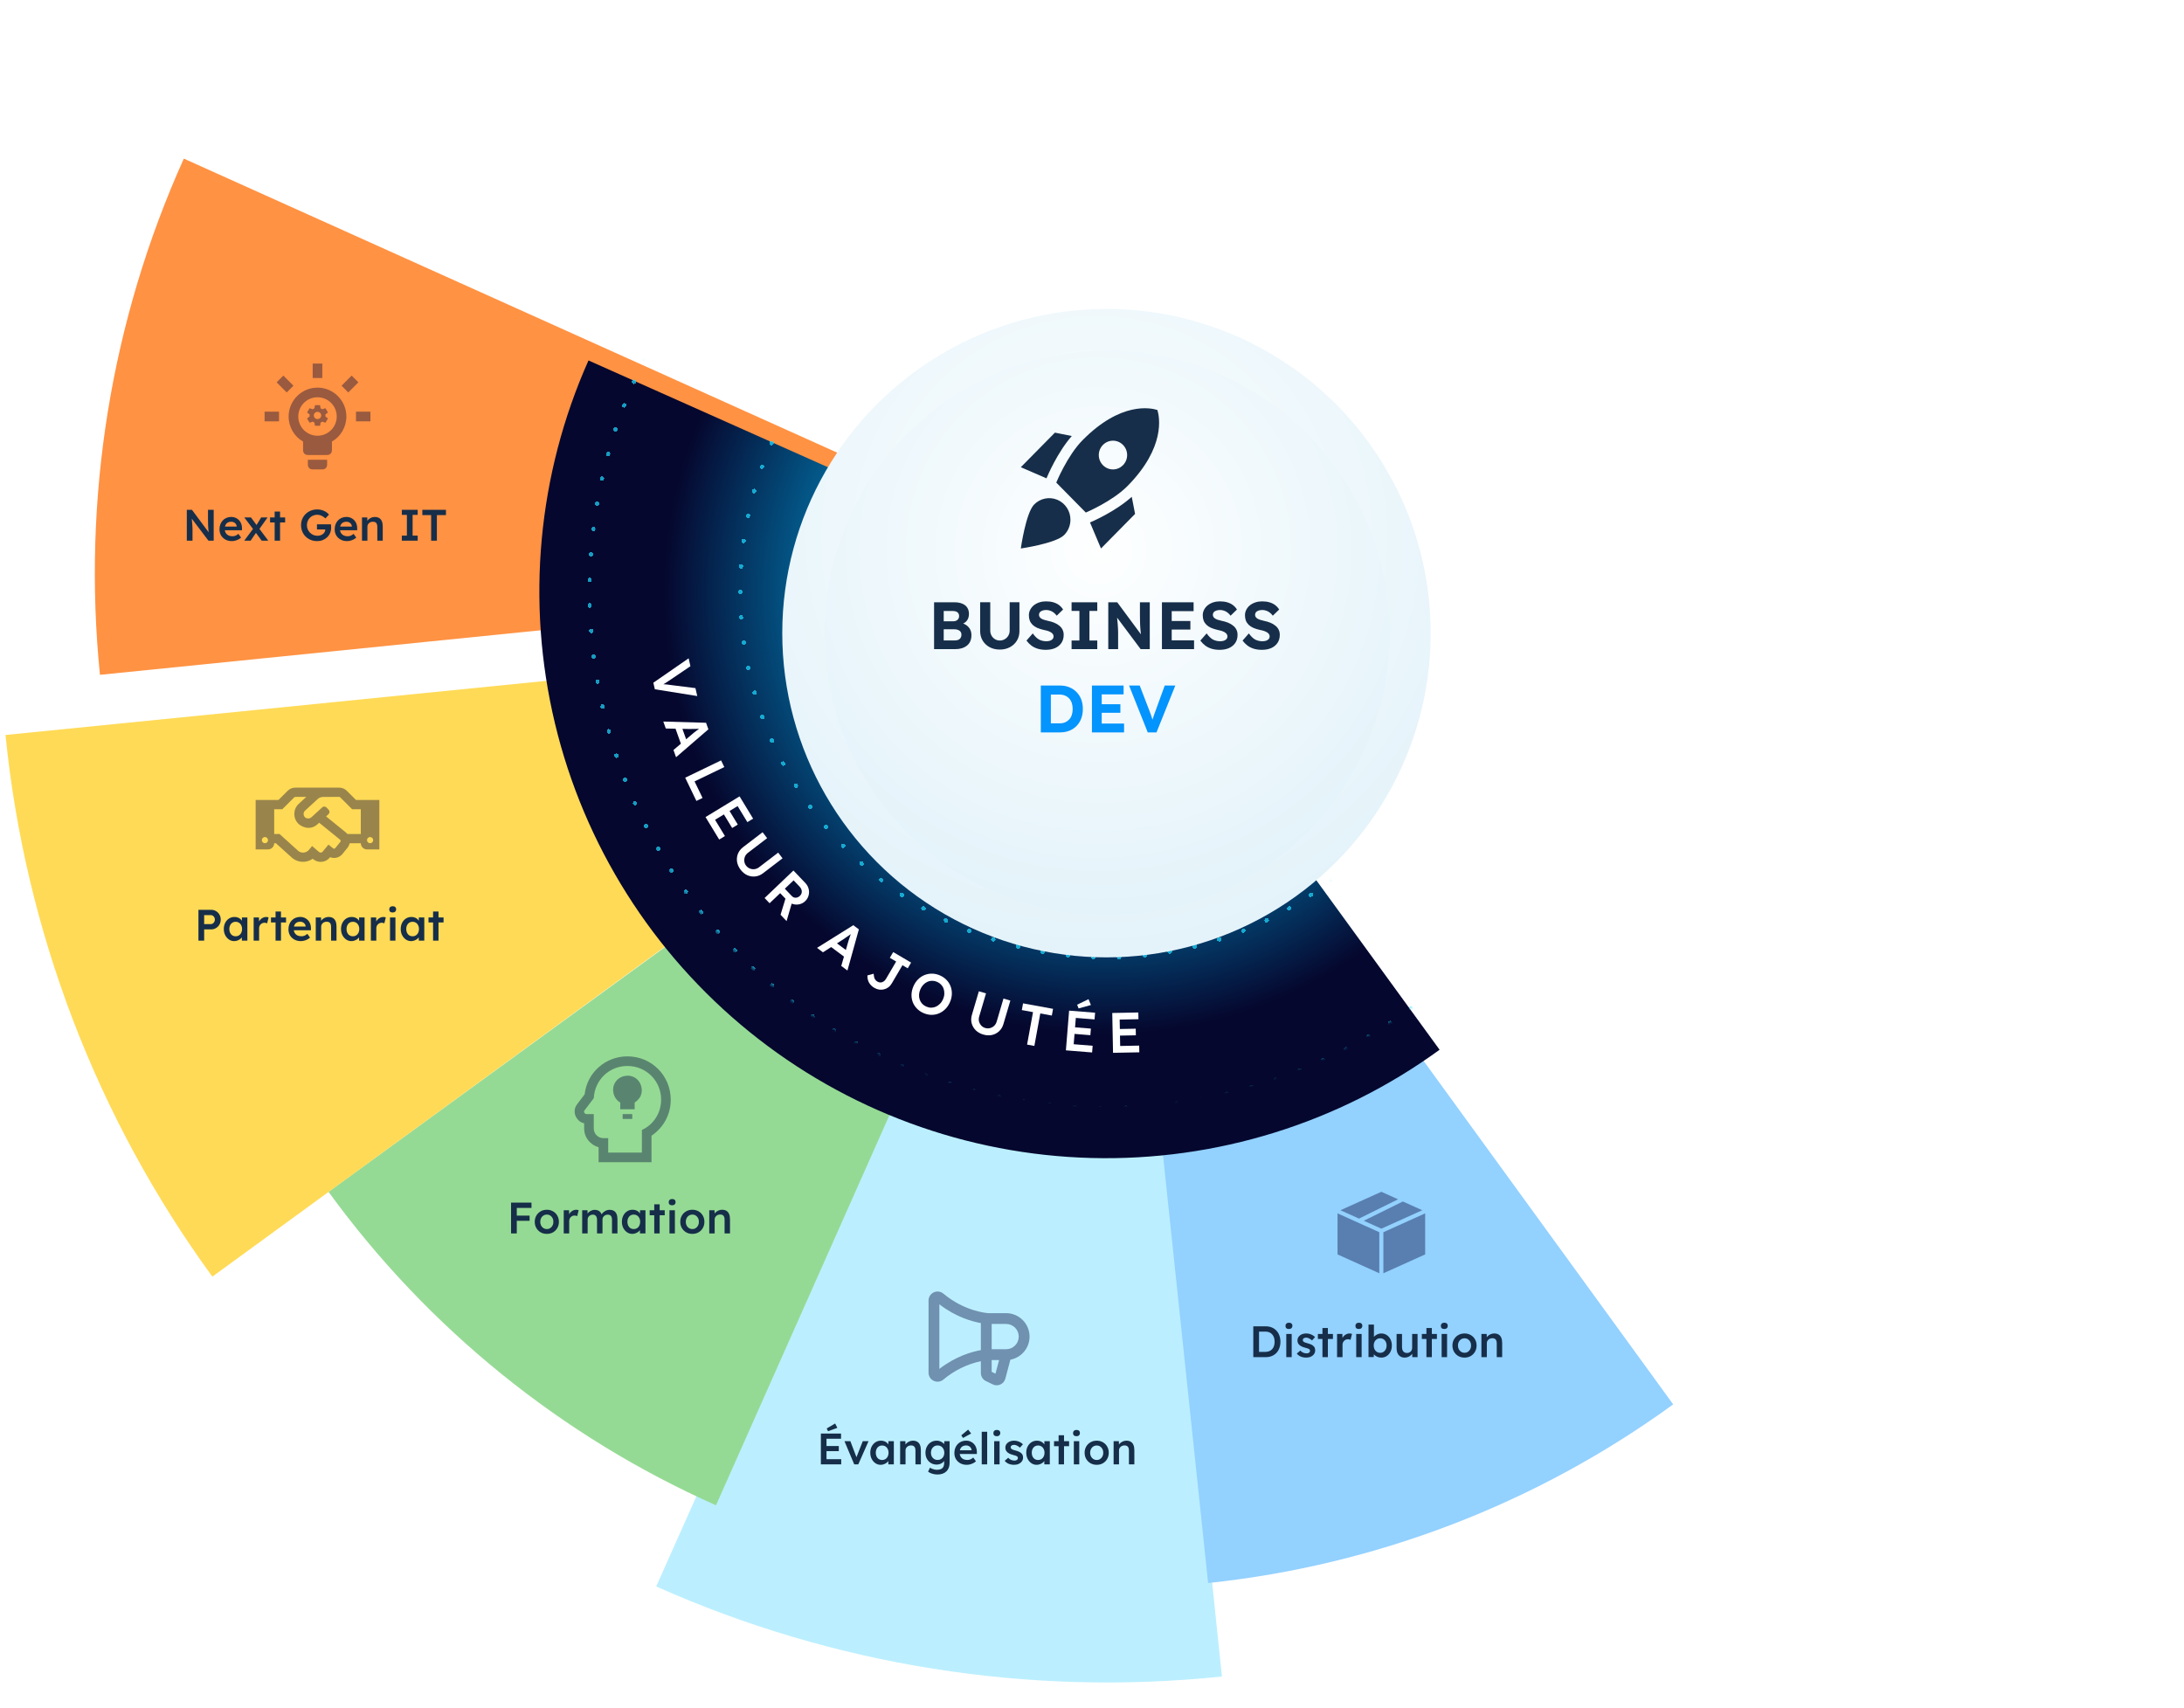 <svg width="656" height="513" viewBox="0 0 656 513" fill="none" xmlns="http://www.w3.org/2000/svg">
<g clip-path="url(#clip0_833_6383)">
<path d="M367.031 503.532C308.995 509.581 250.388 500.254 197.098 476.486L332.553 172.776L367.031 503.532Z" fill="#BBEFFF"/>
<path d="M30.024 202.68C24.667 149.684 33.354 96.212 55.213 47.638L331.932 172.162L30.024 202.68Z" fill="#FF9243"/>
<g filter="url(#filter0_dd_833_6383)">
<path d="M502.57 406.722C461.52 436.554 413.344 455.059 362.879 460.381L332.554 172.776L502.57 406.722Z" fill="#93D1FF"/>
</g>
<g filter="url(#filter1_dd_833_6383)">
<path d="M215.062 437.033C168.675 416.409 128.534 383.938 98.674 342.883L332.554 172.776L215.062 437.033Z" fill="#95DA94"/>
</g>
<g filter="url(#filter2_dd_833_6383)">
<path d="M63.786 368.355C28.983 320.613 7.535 264.458 1.652 205.671L332.346 172.575L63.786 368.355Z" fill="#FFDA56"/>
</g>
<g opacity="0.4">
<path d="M414.91 357.95L402.623 363.489L408.198 366.002L419.929 360.211L414.91 357.95ZM421.372 360.861L409.64 366.652L414.91 369.029L427.197 363.489L421.372 360.861ZM401.75 364.43V376.758L414.3 382.42V370.093L401.75 364.43ZM428.071 364.43L415.52 370.093V382.42L428.071 376.758V364.43Z" fill="#00043A"/>
</g>
<path d="M376.447 407.617V398.356H380.165C380.835 398.356 381.439 398.466 381.977 398.687C382.524 398.907 382.992 399.225 383.38 399.639C383.777 400.054 384.077 400.543 384.28 401.108C384.491 401.672 384.597 402.298 384.597 402.986C384.597 403.674 384.491 404.305 384.28 404.878C384.077 405.443 383.781 405.932 383.393 406.347C383.005 406.753 382.538 407.066 381.991 407.286C381.444 407.507 380.835 407.617 380.165 407.617H376.447ZM378.167 406.281L378.035 406.029H380.099C380.531 406.029 380.915 405.959 381.25 405.818C381.594 405.677 381.885 405.474 382.123 405.209C382.361 404.944 382.542 404.627 382.665 404.256C382.789 403.877 382.851 403.454 382.851 402.986C382.851 402.519 382.789 402.1 382.665 401.729C382.542 401.35 382.357 401.028 382.11 400.764C381.872 400.499 381.585 400.296 381.25 400.155C380.915 400.014 380.531 399.943 380.099 399.943H377.995L378.167 399.718V406.281ZM386.355 407.617V400.645H387.982V407.617H386.355ZM387.148 399.163C386.822 399.163 386.566 399.083 386.381 398.925C386.205 398.757 386.116 398.523 386.116 398.223C386.116 397.941 386.209 397.712 386.394 397.535C386.579 397.359 386.831 397.271 387.148 397.271C387.484 397.271 387.739 397.355 387.916 397.522C388.101 397.681 388.194 397.915 388.194 398.223C388.194 398.497 388.101 398.722 387.916 398.898C387.73 399.075 387.475 399.163 387.148 399.163ZM392.374 407.749C391.756 407.749 391.201 407.648 390.707 407.445C390.222 407.233 389.825 406.933 389.516 406.545L390.575 405.632C390.839 405.932 391.135 406.148 391.461 406.281C391.787 406.413 392.131 406.479 392.493 406.479C392.643 406.479 392.775 406.462 392.89 406.426C393.013 406.391 393.119 406.338 393.207 406.267C393.296 406.197 393.362 406.118 393.406 406.029C393.459 405.932 393.485 405.826 393.485 405.712C393.485 405.5 393.406 405.333 393.247 405.209C393.159 405.147 393.018 405.081 392.824 405.011C392.638 404.94 392.396 404.869 392.096 404.799C391.62 404.675 391.223 404.534 390.905 404.376C390.588 404.208 390.341 404.023 390.164 403.82C390.014 403.652 389.9 403.463 389.82 403.251C389.75 403.039 389.715 402.81 389.715 402.563C389.715 402.254 389.781 401.976 389.913 401.729C390.054 401.474 390.244 401.253 390.482 401.068C390.72 400.883 390.998 400.742 391.315 400.645C391.633 400.548 391.964 400.499 392.308 400.499C392.661 400.499 393 400.543 393.326 400.631C393.662 400.72 393.97 400.847 394.253 401.015C394.544 401.174 394.791 401.368 394.993 401.597L394.094 402.589C393.926 402.431 393.741 402.29 393.538 402.166C393.344 402.043 393.146 401.946 392.943 401.875C392.74 401.796 392.55 401.756 392.374 401.756C392.206 401.756 392.056 401.774 391.924 401.809C391.792 401.835 391.682 401.879 391.593 401.941C391.505 402.003 391.435 402.082 391.382 402.179C391.338 402.268 391.315 402.373 391.315 402.497C391.324 402.603 391.351 402.704 391.395 402.801C391.448 402.889 391.518 402.964 391.607 403.026C391.704 403.088 391.849 403.158 392.043 403.238C392.237 403.317 392.489 403.392 392.797 403.463C393.229 403.577 393.591 403.705 393.882 403.846C394.173 403.987 394.403 404.151 394.57 404.336C394.738 404.495 394.857 404.68 394.927 404.892C394.998 405.103 395.033 405.337 395.033 405.593C395.033 406.007 394.914 406.378 394.676 406.704C394.447 407.03 394.129 407.286 393.723 407.471C393.326 407.657 392.877 407.749 392.374 407.749ZM397.221 407.617V398.872H398.848V407.617H397.221ZM395.845 402.153V400.645H400.37V402.153H395.845ZM401.609 407.617V400.645H403.21L403.236 402.867L403.011 402.365C403.108 402.012 403.276 401.694 403.514 401.412C403.752 401.13 404.026 400.909 404.334 400.75C404.652 400.583 404.983 400.499 405.327 400.499C405.477 400.499 405.618 400.512 405.75 400.539C405.891 400.565 406.006 400.596 406.094 400.631L405.657 402.417C405.56 402.365 405.441 402.32 405.3 402.285C405.159 402.25 405.018 402.232 404.877 402.232C404.656 402.232 404.445 402.276 404.242 402.365C404.048 402.444 403.876 402.559 403.726 402.709C403.576 402.858 403.457 403.035 403.369 403.238C403.289 403.432 403.249 403.652 403.249 403.899V407.617H401.609ZM407.363 407.617V400.645H408.99V407.617H407.363ZM408.157 399.163C407.83 399.163 407.574 399.083 407.389 398.925C407.213 398.757 407.125 398.523 407.125 398.223C407.125 397.941 407.217 397.712 407.402 397.535C407.588 397.359 407.839 397.271 408.157 397.271C408.492 397.271 408.748 397.355 408.924 397.522C409.109 397.681 409.202 397.915 409.202 398.223C409.202 398.497 409.109 398.722 408.924 398.898C408.739 399.075 408.483 399.163 408.157 399.163ZM414.904 407.749C414.595 407.749 414.291 407.705 413.991 407.617C413.7 407.52 413.435 407.392 413.197 407.233C412.959 407.075 412.76 406.898 412.602 406.704C412.443 406.501 412.337 406.298 412.284 406.095L412.668 405.923L412.628 407.59H411.054V397.827H412.681V402.259L412.39 402.126C412.434 401.915 412.531 401.716 412.681 401.531C412.84 401.337 413.034 401.165 413.263 401.015C413.492 400.856 413.744 400.733 414.017 400.645C414.291 400.548 414.568 400.499 414.851 400.499C415.477 400.499 416.028 400.653 416.504 400.962C416.99 401.271 417.369 401.699 417.642 402.245C417.924 402.792 418.066 403.414 418.066 404.111C418.066 404.817 417.929 405.443 417.655 405.99C417.382 406.536 417.003 406.969 416.518 407.286C416.041 407.595 415.503 407.749 414.904 407.749ZM414.56 406.32C414.93 406.32 415.261 406.228 415.552 406.043C415.843 405.848 416.072 405.588 416.24 405.262C416.407 404.927 416.491 404.543 416.491 404.111C416.491 403.688 416.407 403.313 416.24 402.986C416.081 402.66 415.856 402.404 415.565 402.219C415.274 402.034 414.939 401.941 414.56 401.941C414.18 401.941 413.845 402.034 413.554 402.219C413.263 402.404 413.034 402.66 412.866 402.986C412.699 403.313 412.615 403.688 412.615 404.111C412.615 404.543 412.699 404.927 412.866 405.262C413.034 405.588 413.263 405.848 413.554 406.043C413.845 406.228 414.18 406.32 414.56 406.32ZM421.937 407.749C421.435 407.749 420.998 407.639 420.628 407.418C420.257 407.189 419.975 406.867 419.781 406.453C419.587 406.029 419.49 405.527 419.49 404.944V400.645H421.117V404.6C421.117 404.971 421.174 405.288 421.289 405.553C421.404 405.809 421.571 406.007 421.792 406.148C422.012 406.29 422.277 406.36 422.586 406.36C422.815 406.36 423.022 406.325 423.208 406.254C423.402 406.175 423.569 406.069 423.71 405.937C423.851 405.796 423.962 405.632 424.041 405.447C424.12 405.253 424.16 405.046 424.16 404.825V400.645H425.787V407.617H424.2L424.173 406.162L424.464 406.003C424.359 406.338 424.178 406.638 423.922 406.903C423.675 407.158 423.38 407.366 423.036 407.524C422.692 407.674 422.326 407.749 421.937 407.749ZM428.449 407.617V398.872H430.076V407.617H428.449ZM427.073 402.153V400.645H431.598V402.153H427.073ZM433.022 407.617V400.645H434.65V407.617H433.022ZM433.816 399.163C433.49 399.163 433.234 399.083 433.049 398.925C432.872 398.757 432.784 398.523 432.784 398.223C432.784 397.941 432.877 397.712 433.062 397.535C433.247 397.359 433.498 397.271 433.816 397.271C434.151 397.271 434.407 397.355 434.583 397.522C434.769 397.681 434.861 397.915 434.861 398.223C434.861 398.497 434.769 398.722 434.583 398.898C434.398 399.075 434.142 399.163 433.816 399.163ZM439.902 407.749C439.205 407.749 438.583 407.595 438.036 407.286C437.489 406.969 437.057 406.536 436.739 405.99C436.422 405.443 436.263 404.821 436.263 404.124C436.263 403.427 436.422 402.806 436.739 402.259C437.057 401.712 437.489 401.284 438.036 400.975C438.583 400.658 439.205 400.499 439.902 400.499C440.589 400.499 441.207 400.658 441.754 400.975C442.301 401.284 442.728 401.712 443.037 402.259C443.355 402.806 443.513 403.427 443.513 404.124C443.513 404.821 443.355 405.443 443.037 405.99C442.728 406.536 442.301 406.969 441.754 407.286C441.207 407.595 440.589 407.749 439.902 407.749ZM439.902 406.307C440.281 406.307 440.616 406.21 440.907 406.016C441.207 405.822 441.441 405.562 441.608 405.235C441.785 404.909 441.868 404.539 441.86 404.124C441.868 403.701 441.785 403.326 441.608 403C441.441 402.673 441.207 402.417 440.907 402.232C440.616 402.038 440.281 401.941 439.902 401.941C439.522 401.941 439.178 402.038 438.87 402.232C438.57 402.417 438.336 402.678 438.168 403.013C438.001 403.339 437.917 403.71 437.917 404.124C437.917 404.539 438.001 404.909 438.168 405.235C438.336 405.562 438.57 405.822 438.87 406.016C439.178 406.21 439.522 406.307 439.902 406.307ZM444.969 407.617V400.645H446.557L446.583 402.073L446.279 402.232C446.367 401.915 446.539 401.628 446.795 401.372C447.051 401.108 447.355 400.896 447.708 400.737C448.06 400.578 448.422 400.499 448.793 400.499C449.322 400.499 449.763 400.605 450.116 400.817C450.477 401.028 450.746 401.346 450.923 401.769C451.108 402.193 451.2 402.722 451.2 403.357V407.617H449.573V403.476C449.573 403.123 449.525 402.832 449.428 402.603C449.331 402.365 449.181 402.193 448.978 402.087C448.775 401.972 448.528 401.919 448.237 401.928C447.999 401.928 447.778 401.968 447.575 402.047C447.381 402.118 447.209 402.223 447.059 402.365C446.918 402.497 446.804 402.651 446.715 402.828C446.636 403.004 446.596 403.198 446.596 403.41V407.617H445.789C445.631 407.617 445.481 407.617 445.339 407.617C445.207 407.617 445.084 407.617 444.969 407.617Z" fill="#162E49"/>
<g opacity="0.4">
<path d="M79.472 123.648H83.807V126.538H79.472V123.648ZM85.107 112.81L83.084 114.833L86.118 117.868L88.141 115.845L85.107 112.81ZM96.811 109.198H93.921V113.533H96.811V109.198ZM106.926 123.648V126.538H111.261V123.648H106.926ZM92.476 139.542C92.476 140.409 93.054 140.987 93.921 140.987H96.811C97.678 140.987 98.256 140.409 98.256 139.542V138.097H92.476V139.542ZM105.625 112.81L102.591 115.845L104.614 117.868L107.648 114.833L105.625 112.81ZM104.036 125.093C104.036 128.271 102.302 131.161 99.701 132.606V135.207C99.701 136.074 99.123 136.652 98.256 136.652H92.476C91.609 136.652 91.031 136.074 91.031 135.207V132.606C88.43 131.161 86.697 128.271 86.697 125.093C86.697 120.324 90.598 116.423 95.366 116.423C100.135 116.423 104.036 120.324 104.036 125.093ZM101.146 125.093C101.146 121.899 98.56 119.313 95.366 119.313C92.173 119.313 89.586 121.899 89.586 125.093C89.586 128.286 92.173 130.872 95.366 130.872C98.56 130.872 101.146 128.286 101.146 125.093Z" fill="#00043A"/>
<path d="M95.368 125.867C95.073 125.867 94.789 125.752 94.581 125.549C94.371 125.346 94.254 125.07 94.254 124.783C94.254 124.495 94.371 124.22 94.581 124.017C94.789 123.813 95.073 123.699 95.368 123.699C95.664 123.699 95.947 123.813 96.156 124.017C96.365 124.22 96.482 124.495 96.482 124.783C96.482 125.07 96.365 125.346 96.156 125.549C95.947 125.752 95.664 125.867 95.368 125.867ZM97.733 125.083C97.746 124.984 97.756 124.885 97.756 124.783C97.756 124.681 97.746 124.579 97.733 124.473L98.405 123.969C98.466 123.922 98.481 123.838 98.443 123.77L97.807 122.699C97.768 122.631 97.683 122.603 97.612 122.631L96.82 122.941C96.654 122.82 96.482 122.715 96.282 122.637L96.164 121.817C96.158 121.78 96.138 121.747 96.109 121.723C96.08 121.699 96.043 121.686 96.005 121.687H94.732C94.652 121.687 94.585 121.742 94.573 121.817L94.455 122.637C94.254 122.715 94.082 122.82 93.917 122.941L93.124 122.631C93.054 122.603 92.968 122.631 92.93 122.699L92.293 123.77C92.252 123.838 92.271 123.922 92.332 123.969L93.003 124.473C92.99 124.579 92.981 124.681 92.981 124.783C92.981 124.885 92.99 124.984 93.003 125.083L92.332 125.597C92.271 125.644 92.252 125.727 92.293 125.795L92.93 126.867C92.968 126.935 93.054 126.96 93.124 126.935L93.917 126.622C94.082 126.746 94.254 126.851 94.455 126.929L94.573 127.749C94.585 127.823 94.652 127.879 94.732 127.879H96.005C96.085 127.879 96.151 127.823 96.164 127.749L96.282 126.929C96.482 126.848 96.654 126.746 96.82 126.622L97.612 126.935C97.683 126.96 97.768 126.935 97.807 126.867L98.443 125.795C98.481 125.727 98.466 125.644 98.405 125.597L97.733 125.083Z" fill="#00043A"/>
</g>
<path d="M56.114 162.386V153.125H57.662L63.033 160.362L62.742 160.415C62.707 160.168 62.676 159.917 62.649 159.661C62.623 159.396 62.596 159.123 62.57 158.841C62.552 158.558 62.535 158.263 62.517 157.954C62.508 157.645 62.499 157.323 62.491 156.988C62.482 156.644 62.477 156.283 62.477 155.903V153.125H64.184V162.386H62.61L57.212 155.255L57.556 155.163C57.6 155.656 57.635 156.08 57.662 156.433C57.697 156.777 57.723 157.076 57.741 157.332C57.759 157.579 57.772 157.787 57.781 157.954C57.798 158.122 57.807 158.276 57.807 158.417C57.816 158.549 57.82 158.677 57.82 158.801V162.386H56.114ZM69.646 162.519C68.914 162.519 68.266 162.364 67.701 162.055C67.146 161.747 66.709 161.328 66.392 160.799C66.083 160.261 65.928 159.648 65.928 158.96C65.928 158.413 66.017 157.914 66.193 157.465C66.37 157.015 66.612 156.627 66.921 156.3C67.238 155.965 67.613 155.709 68.045 155.533C68.486 155.348 68.967 155.255 69.487 155.255C69.946 155.255 70.374 155.343 70.771 155.52C71.168 155.696 71.512 155.939 71.803 156.247C72.094 156.547 72.314 156.909 72.464 157.332C72.623 157.747 72.698 158.201 72.689 158.695L72.676 159.264H67.027L66.722 158.153H71.313L71.102 158.377V158.086C71.075 157.813 70.987 157.575 70.837 157.372C70.687 157.16 70.493 156.997 70.255 156.882C70.025 156.759 69.77 156.697 69.487 156.697C69.055 156.697 68.689 156.781 68.389 156.949C68.098 157.116 67.878 157.359 67.728 157.676C67.578 157.985 67.503 158.373 67.503 158.841C67.503 159.29 67.596 159.683 67.781 160.018C67.975 160.353 68.244 160.613 68.588 160.799C68.941 160.975 69.351 161.063 69.818 161.063C70.145 161.063 70.445 161.01 70.718 160.904C70.991 160.799 71.287 160.609 71.604 160.336L72.411 161.46C72.173 161.681 71.9 161.87 71.591 162.029C71.291 162.179 70.974 162.298 70.638 162.386C70.303 162.474 69.973 162.519 69.646 162.519ZM78.603 162.386L76.619 159.7L76.248 159.198L73.377 155.414H75.388L77.32 158.033L77.73 158.589L80.575 162.386H78.603ZM73.364 162.386L76.129 158.682L77.055 159.793L75.282 162.386H73.364ZM77.73 159.132L76.844 158.033L78.445 155.414H80.363L77.73 159.132ZM82.495 162.386V153.641H84.122V162.386H82.495ZM81.119 156.922V155.414H85.643V156.922H81.119ZM95.27 162.519C94.573 162.519 93.929 162.399 93.338 162.161C92.747 161.914 92.231 161.575 91.79 161.143C91.358 160.71 91.023 160.208 90.785 159.634C90.547 159.052 90.428 158.422 90.428 157.742C90.428 157.072 90.547 156.45 90.785 155.877C91.032 155.295 91.376 154.792 91.817 154.369C92.258 153.937 92.774 153.601 93.365 153.363C93.965 153.125 94.608 153.006 95.296 153.006C95.781 153.006 96.249 153.072 96.699 153.204C97.149 153.337 97.554 153.522 97.916 153.76C98.278 153.998 98.578 154.267 98.816 154.567L97.731 155.705C97.484 155.467 97.228 155.268 96.963 155.11C96.708 154.951 96.439 154.827 96.156 154.739C95.874 154.651 95.583 154.607 95.283 154.607C94.842 154.607 94.432 154.686 94.053 154.845C93.682 155.004 93.356 155.224 93.074 155.506C92.8 155.789 92.584 156.12 92.425 156.499C92.267 156.878 92.187 157.293 92.187 157.742C92.187 158.175 92.267 158.585 92.425 158.973C92.593 159.361 92.822 159.7 93.113 159.992C93.404 160.283 93.74 160.512 94.119 160.68C94.507 160.838 94.917 160.918 95.349 160.918C95.676 160.918 95.98 160.869 96.262 160.772C96.544 160.675 96.796 160.543 97.016 160.375C97.237 160.199 97.404 159.996 97.519 159.767C97.643 159.537 97.704 159.29 97.704 159.026V158.735L97.942 159.013H95.204V157.478H99.398C99.415 157.575 99.429 157.685 99.438 157.809C99.446 157.923 99.451 158.038 99.451 158.153C99.46 158.258 99.464 158.351 99.464 158.43C99.464 159.039 99.358 159.595 99.146 160.097C98.935 160.591 98.635 161.019 98.247 161.381C97.868 161.742 97.422 162.025 96.91 162.227C96.408 162.422 95.861 162.519 95.27 162.519ZM104.246 162.519C103.514 162.519 102.866 162.364 102.302 162.055C101.746 161.747 101.309 161.328 100.992 160.799C100.683 160.261 100.529 159.648 100.529 158.96C100.529 158.413 100.617 157.914 100.793 157.465C100.97 157.015 101.212 156.627 101.521 156.3C101.839 155.965 102.213 155.709 102.646 155.533C103.087 155.348 103.567 155.255 104.088 155.255C104.546 155.255 104.974 155.343 105.371 155.52C105.768 155.696 106.112 155.939 106.403 156.247C106.694 156.547 106.915 156.909 107.064 157.332C107.223 157.747 107.298 158.201 107.289 158.695L107.276 159.264H101.627L101.323 158.153H105.913L105.702 158.377V158.086C105.675 157.813 105.587 157.575 105.437 157.372C105.287 157.16 105.093 156.997 104.855 156.882C104.626 156.759 104.37 156.697 104.088 156.697C103.656 156.697 103.289 156.781 102.99 156.949C102.699 157.116 102.478 157.359 102.328 157.676C102.178 157.985 102.103 158.373 102.103 158.841C102.103 159.29 102.196 159.683 102.381 160.018C102.575 160.353 102.844 160.613 103.188 160.799C103.541 160.975 103.951 161.063 104.418 161.063C104.745 161.063 105.045 161.01 105.318 160.904C105.592 160.799 105.887 160.609 106.205 160.336L107.012 161.46C106.773 161.681 106.5 161.87 106.191 162.029C105.891 162.179 105.574 162.298 105.239 162.386C104.904 162.474 104.573 162.519 104.246 162.519ZM108.731 162.386V155.414H110.318L110.345 156.843L110.04 157.002C110.129 156.684 110.301 156.397 110.556 156.142C110.812 155.877 111.117 155.665 111.469 155.506C111.822 155.348 112.184 155.268 112.554 155.268C113.083 155.268 113.524 155.374 113.877 155.586C114.239 155.798 114.508 156.115 114.684 156.538C114.87 156.962 114.962 157.491 114.962 158.126V162.386H113.335V158.245C113.335 157.892 113.286 157.601 113.189 157.372C113.092 157.134 112.942 156.962 112.739 156.856C112.537 156.741 112.29 156.688 111.999 156.697C111.76 156.697 111.54 156.737 111.337 156.816C111.143 156.887 110.971 156.993 110.821 157.134C110.68 157.266 110.565 157.42 110.477 157.597C110.398 157.773 110.358 157.967 110.358 158.179V162.386H109.551C109.392 162.386 109.242 162.386 109.101 162.386C108.969 162.386 108.845 162.386 108.731 162.386ZM120.695 162.386V160.865H122.217V154.647H120.695V153.125H125.458V154.647H123.936V160.865H125.458V162.386H120.695ZM129.505 162.386V154.713H126.859V153.125H133.95V154.713H131.225V162.386H129.505Z" fill="#162E49"/>
<g opacity="0.4" clip-path="url(#clip1_833_6383)">
<path d="M106.933 240.271L104.169 237.507C103.558 236.901 102.731 236.561 101.87 236.561H88.703C87.844 236.561 87.013 236.903 86.404 237.507L83.641 240.271H76.79V255.116H80.505C81.527 255.116 82.352 254.291 82.357 253.275H82.886L87.797 257.711C89.591 259.168 92.082 259.203 93.928 257.931C94.654 258.558 95.438 258.854 96.314 258.854C97.371 258.854 98.364 258.425 99.147 257.461C100.43 257.966 101.946 257.612 102.863 256.486L104.384 254.611C104.709 254.21 104.912 253.751 105.017 253.275H108.378C108.384 254.291 109.214 255.116 110.23 255.116H113.946V240.271H106.933ZM79.576 253.258C79.066 253.258 78.648 252.84 78.648 252.329C78.648 251.818 79.066 251.4 79.576 251.4C80.087 251.4 80.505 251.818 80.505 252.329C80.505 252.846 80.087 253.258 79.576 253.258ZM102.219 252.857L100.703 254.727C100.541 254.924 100.25 254.959 100.047 254.796L98.66 253.67L96.918 255.789C96.57 256.213 96.047 256.068 95.873 255.928L93.737 254.1L92.831 255.214C92.024 256.207 90.555 256.358 89.62 255.598L83.971 250.489H82.363V243.052H84.796L88.378 239.475C88.494 239.429 88.593 239.388 88.709 239.342H92.001L89.754 241.403C88.047 242.964 87.948 245.6 89.498 247.284C90.358 248.224 93.051 249.676 95.391 247.539L95.867 247.104L102.149 252.201C102.346 252.364 102.375 252.66 102.219 252.857ZM108.373 250.489H104.355C104.221 250.326 104.071 250.175 103.908 250.042L97.946 245.2L98.671 244.538C99.049 244.189 99.078 243.603 98.729 243.226L98.097 242.546C97.748 242.169 97.162 242.146 96.784 242.488L93.58 245.426C93.028 245.931 92.088 245.972 91.571 245.426C91.031 244.851 91.078 243.969 91.641 243.458L95.449 239.969C95.879 239.574 96.436 239.359 97.017 239.359L101.876 239.348C101.998 239.348 102.114 239.394 102.195 239.481L105.777 243.057H108.373V250.489ZM111.159 253.258C110.648 253.258 110.23 252.84 110.23 252.329C110.23 251.818 110.648 251.4 111.159 251.4C111.67 251.4 112.088 251.818 112.088 252.329C112.088 252.846 111.67 253.258 111.159 253.258Z" fill="#00043A"/>
</g>
<path d="M59.605 282.524V273.263H63.455C63.984 273.263 64.46 273.391 64.884 273.647C65.316 273.903 65.66 274.251 65.916 274.692C66.171 275.133 66.299 275.627 66.299 276.174C66.299 276.73 66.171 277.232 65.916 277.682C65.66 278.123 65.316 278.476 64.884 278.741C64.46 279.005 63.984 279.137 63.455 279.137H61.325V282.524H59.605ZM61.325 277.55H63.336C63.556 277.55 63.755 277.488 63.931 277.365C64.116 277.241 64.262 277.078 64.368 276.875C64.482 276.672 64.54 276.443 64.54 276.187C64.54 275.931 64.482 275.706 64.368 275.512C64.262 275.31 64.116 275.151 63.931 275.036C63.755 274.913 63.556 274.851 63.336 274.851H61.325V277.55ZM70.332 282.657C69.758 282.657 69.238 282.498 68.771 282.18C68.303 281.863 67.928 281.431 67.646 280.884C67.364 280.337 67.223 279.715 67.223 279.018C67.223 278.322 67.364 277.7 67.646 277.153C67.928 276.606 68.312 276.178 68.797 275.87C69.282 275.561 69.829 275.407 70.438 275.407C70.79 275.407 71.112 275.459 71.403 275.565C71.694 275.662 71.95 275.803 72.171 275.989C72.391 276.174 72.572 276.386 72.713 276.624C72.863 276.862 72.965 277.118 73.017 277.391L72.66 277.298V275.552H74.301V282.524H72.647V280.857L73.031 280.791C72.969 281.029 72.854 281.263 72.687 281.492C72.528 281.713 72.325 281.911 72.078 282.088C71.84 282.255 71.571 282.392 71.271 282.498C70.98 282.604 70.667 282.657 70.332 282.657ZM70.782 281.215C71.161 281.215 71.496 281.122 71.787 280.937C72.078 280.752 72.303 280.496 72.462 280.169C72.629 279.834 72.713 279.451 72.713 279.018C72.713 278.595 72.629 278.22 72.462 277.894C72.303 277.567 72.078 277.312 71.787 277.126C71.496 276.941 71.161 276.849 70.782 276.849C70.402 276.849 70.067 276.941 69.776 277.126C69.494 277.312 69.273 277.567 69.115 277.894C68.956 278.22 68.876 278.595 68.876 279.018C68.876 279.451 68.956 279.834 69.115 280.169C69.273 280.496 69.494 280.752 69.776 280.937C70.067 281.122 70.402 281.215 70.782 281.215ZM76.188 282.524V275.552H77.788L77.815 277.775L77.59 277.272C77.687 276.919 77.855 276.602 78.093 276.319C78.331 276.037 78.604 275.817 78.913 275.658C79.23 275.49 79.561 275.407 79.905 275.407C80.055 275.407 80.196 275.42 80.329 275.446C80.47 275.473 80.584 275.504 80.672 275.539L80.236 277.325C80.139 277.272 80.02 277.228 79.879 277.193C79.738 277.157 79.597 277.14 79.455 277.14C79.235 277.14 79.023 277.184 78.82 277.272C78.626 277.351 78.454 277.466 78.304 277.616C78.154 277.766 78.035 277.942 77.947 278.145C77.868 278.339 77.828 278.56 77.828 278.807V282.524H76.188ZM82.769 282.524V273.779H84.396V282.524H82.769ZM81.393 277.06V275.552H85.917V277.06H81.393ZM90.36 282.657C89.628 282.657 88.98 282.502 88.415 282.194C87.859 281.885 87.423 281.466 87.105 280.937C86.797 280.399 86.642 279.786 86.642 279.098C86.642 278.551 86.731 278.053 86.907 277.603C87.083 277.153 87.326 276.765 87.635 276.438C87.952 276.103 88.327 275.848 88.759 275.671C89.2 275.486 89.681 275.393 90.201 275.393C90.66 275.393 91.088 275.482 91.484 275.658C91.881 275.834 92.225 276.077 92.516 276.386C92.808 276.685 93.028 277.047 93.178 277.47C93.337 277.885 93.412 278.339 93.403 278.833L93.39 279.402H87.74L87.436 278.291H92.027L91.815 278.516V278.225C91.789 277.951 91.701 277.713 91.551 277.51C91.401 277.298 91.207 277.135 90.969 277.021C90.739 276.897 90.483 276.835 90.201 276.835C89.769 276.835 89.403 276.919 89.103 277.087C88.812 277.254 88.591 277.497 88.442 277.814C88.292 278.123 88.217 278.511 88.217 278.979C88.217 279.429 88.309 279.821 88.495 280.156C88.689 280.491 88.957 280.752 89.302 280.937C89.654 281.113 90.064 281.201 90.532 281.201C90.858 281.201 91.158 281.148 91.432 281.043C91.705 280.937 92.001 280.747 92.318 280.474L93.125 281.598C92.887 281.819 92.614 282.008 92.305 282.167C92.005 282.317 91.687 282.436 91.352 282.524C91.017 282.613 90.686 282.657 90.36 282.657ZM94.844 282.524V275.552H96.432L96.458 276.981L96.154 277.14C96.242 276.822 96.414 276.536 96.67 276.28C96.926 276.015 97.23 275.803 97.583 275.645C97.936 275.486 98.297 275.407 98.668 275.407C99.197 275.407 99.638 275.512 99.991 275.724C100.352 275.936 100.621 276.253 100.798 276.677C100.983 277.1 101.076 277.629 101.076 278.264V282.524H99.448V278.383C99.448 278.031 99.4 277.739 99.303 277.51C99.206 277.272 99.056 277.1 98.853 276.994C98.65 276.88 98.403 276.827 98.112 276.835C97.874 276.835 97.653 276.875 97.451 276.954C97.257 277.025 97.085 277.131 96.935 277.272C96.793 277.404 96.679 277.559 96.591 277.735C96.511 277.911 96.472 278.106 96.472 278.317V282.524H95.665C95.506 282.524 95.356 282.524 95.215 282.524C95.082 282.524 94.959 282.524 94.844 282.524ZM105.539 282.657C104.966 282.657 104.445 282.498 103.978 282.18C103.511 281.863 103.136 281.431 102.853 280.884C102.571 280.337 102.43 279.715 102.43 279.018C102.43 278.322 102.571 277.7 102.853 277.153C103.136 276.606 103.519 276.178 104.004 275.87C104.49 275.561 105.036 275.407 105.645 275.407C105.998 275.407 106.32 275.459 106.611 275.565C106.902 275.662 107.158 275.803 107.378 275.989C107.599 276.174 107.78 276.386 107.921 276.624C108.071 276.862 108.172 277.118 108.225 277.391L107.868 277.298V275.552H109.508V282.524H107.854V280.857L108.238 280.791C108.176 281.029 108.062 281.263 107.894 281.492C107.735 281.713 107.533 281.911 107.286 282.088C107.047 282.255 106.778 282.392 106.479 282.498C106.187 282.604 105.874 282.657 105.539 282.657ZM105.989 281.215C106.368 281.215 106.703 281.122 106.995 280.937C107.286 280.752 107.51 280.496 107.669 280.169C107.837 279.834 107.921 279.451 107.921 279.018C107.921 278.595 107.837 278.22 107.669 277.894C107.51 277.567 107.286 277.312 106.995 277.126C106.703 276.941 106.368 276.849 105.989 276.849C105.61 276.849 105.275 276.941 104.984 277.126C104.701 277.312 104.481 277.567 104.322 277.894C104.163 278.22 104.084 278.595 104.084 279.018C104.084 279.451 104.163 279.834 104.322 280.169C104.481 280.496 104.701 280.752 104.984 280.937C105.275 281.122 105.61 281.215 105.989 281.215ZM111.395 282.524V275.552H112.996L113.022 277.775L112.797 277.272C112.894 276.919 113.062 276.602 113.3 276.319C113.538 276.037 113.812 275.817 114.12 275.658C114.438 275.49 114.769 275.407 115.113 275.407C115.263 275.407 115.404 275.42 115.536 275.446C115.677 275.473 115.792 275.504 115.88 275.539L115.443 277.325C115.346 277.272 115.227 277.228 115.086 277.193C114.945 277.157 114.804 277.14 114.663 277.14C114.442 277.14 114.231 277.184 114.028 277.272C113.834 277.351 113.662 277.466 113.512 277.616C113.362 277.766 113.243 277.942 113.155 278.145C113.075 278.339 113.035 278.56 113.035 278.807V282.524H111.395ZM117.149 282.524V275.552H118.776V282.524H117.149ZM117.943 274.07C117.616 274.07 117.36 273.991 117.175 273.832C116.999 273.665 116.911 273.431 116.911 273.131C116.911 272.849 117.003 272.619 117.188 272.443C117.374 272.267 117.625 272.178 117.943 272.178C118.278 272.178 118.534 272.262 118.71 272.43C118.895 272.588 118.988 272.822 118.988 273.131C118.988 273.404 118.895 273.629 118.71 273.806C118.525 273.982 118.269 274.07 117.943 274.07ZM123.472 282.657C122.899 282.657 122.379 282.498 121.911 282.18C121.444 281.863 121.069 281.431 120.787 280.884C120.504 280.337 120.363 279.715 120.363 279.018C120.363 278.322 120.504 277.7 120.787 277.153C121.069 276.606 121.453 276.178 121.938 275.87C122.423 275.561 122.97 275.407 123.578 275.407C123.931 275.407 124.253 275.459 124.544 275.565C124.835 275.662 125.091 275.803 125.311 275.989C125.532 276.174 125.713 276.386 125.854 276.624C126.004 276.862 126.105 277.118 126.158 277.391L125.801 277.298V275.552H127.441V282.524H125.788V280.857L126.171 280.791C126.11 281.029 125.995 281.263 125.827 281.492C125.669 281.713 125.466 281.911 125.219 282.088C124.981 282.255 124.712 282.392 124.412 282.498C124.121 282.604 123.808 282.657 123.472 282.657ZM123.922 281.215C124.301 281.215 124.637 281.122 124.928 280.937C125.219 280.752 125.444 280.496 125.602 280.169C125.77 279.834 125.854 279.451 125.854 279.018C125.854 278.595 125.77 278.22 125.602 277.894C125.444 277.567 125.219 277.312 124.928 277.126C124.637 276.941 124.301 276.849 123.922 276.849C123.543 276.849 123.208 276.941 122.917 277.126C122.634 277.312 122.414 277.567 122.255 277.894C122.096 278.22 122.017 278.595 122.017 279.018C122.017 279.451 122.096 279.834 122.255 280.169C122.414 280.496 122.634 280.752 122.917 280.937C123.208 281.122 123.543 281.215 123.922 281.215ZM130.082 282.524V273.779H131.71V282.524H130.082ZM128.706 277.06V275.552H133.231V277.06H128.706Z" fill="#162E49"/>
<g opacity="0.4">
<path d="M188.464 320.162C194.099 320.162 198.579 324.642 198.579 330.277C198.579 334.323 196.267 337.791 192.799 339.38V346.172H182.684V341.837H181.239C179.65 341.837 178.349 340.536 178.349 338.947V334.612H176.182C175.604 334.612 175.17 333.89 175.604 333.456L178.349 329.844C178.638 324.353 182.973 320.162 188.464 320.162ZM188.464 317.272C181.817 317.272 176.326 322.185 175.604 328.688L173.292 331.722C172.425 332.878 172.425 334.323 173.003 335.479C173.581 336.49 174.448 337.213 175.459 337.357V338.947C175.459 341.692 177.338 343.86 179.794 344.582V349.062H195.689V341.114C199.301 338.658 201.469 334.756 201.469 330.277C201.469 323.052 195.689 317.272 188.464 317.272ZM189.909 336.057H187.019V334.612H189.909V336.057ZM192.221 329.555C191.787 330.133 191.354 330.711 190.631 331.144V333.167H186.297V331.144C184.274 329.988 183.551 327.243 184.707 325.22C185.863 323.197 188.609 322.474 190.631 323.63C192.654 324.786 193.377 327.532 192.221 329.555Z" fill="#00043A"/>
</g>
<path d="M153.506 370.461V361.2H155.226V370.461H153.506ZM154.3 366.664V365.102H159.076V366.664H154.3ZM154.3 362.787V361.2H159.645V362.787H154.3ZM164.259 370.593C163.562 370.593 162.94 370.439 162.393 370.13C161.847 369.812 161.414 369.38 161.097 368.833C160.779 368.287 160.621 367.665 160.621 366.968C160.621 366.271 160.779 365.649 161.097 365.102C161.414 364.556 161.847 364.128 162.393 363.819C162.94 363.502 163.562 363.343 164.259 363.343C164.947 363.343 165.564 363.502 166.111 363.819C166.658 364.128 167.086 364.556 167.394 365.102C167.712 365.649 167.871 366.271 167.871 366.968C167.871 367.665 167.712 368.287 167.394 368.833C167.086 369.38 166.658 369.812 166.111 370.13C165.564 370.439 164.947 370.593 164.259 370.593ZM164.259 369.151C164.638 369.151 164.973 369.054 165.264 368.86C165.564 368.666 165.798 368.406 165.966 368.079C166.142 367.753 166.226 367.382 166.217 366.968C166.226 366.545 166.142 366.17 165.966 365.843C165.798 365.517 165.564 365.261 165.264 365.076C164.973 364.882 164.638 364.785 164.259 364.785C163.88 364.785 163.536 364.882 163.227 365.076C162.927 365.261 162.693 365.521 162.526 365.857C162.358 366.183 162.274 366.553 162.274 366.968C162.274 367.382 162.358 367.753 162.526 368.079C162.693 368.406 162.927 368.666 163.227 368.86C163.536 369.054 163.88 369.151 164.259 369.151ZM169.326 370.461V363.488H170.927L170.954 365.711L170.729 365.208C170.826 364.855 170.993 364.538 171.232 364.256C171.47 363.973 171.743 363.753 172.052 363.594C172.369 363.427 172.7 363.343 173.044 363.343C173.194 363.343 173.335 363.356 173.467 363.383C173.609 363.409 173.723 363.44 173.811 363.475L173.375 365.261C173.278 365.208 173.159 365.164 173.018 365.129C172.876 365.094 172.735 365.076 172.594 365.076C172.374 365.076 172.162 365.12 171.959 365.208C171.765 365.288 171.593 365.402 171.443 365.552C171.293 365.702 171.174 365.879 171.086 366.081C171.007 366.276 170.967 366.496 170.967 366.743V370.461H169.326ZM174.868 370.461V363.488H176.469L176.496 364.891L176.231 364.997C176.311 364.767 176.43 364.556 176.588 364.362C176.747 364.159 176.937 363.987 177.157 363.846C177.378 363.696 177.612 363.581 177.859 363.502C178.105 363.413 178.357 363.369 178.613 363.369C178.992 363.369 179.327 363.431 179.618 363.555C179.918 363.669 180.165 363.854 180.359 364.11C180.562 364.366 180.712 364.692 180.809 365.089L180.557 365.036L180.663 364.825C180.76 364.613 180.897 364.423 181.073 364.256C181.25 364.079 181.448 363.925 181.669 363.793C181.889 363.652 182.119 363.546 182.357 363.475C182.604 363.405 182.846 363.369 183.084 363.369C183.614 363.369 184.055 363.475 184.408 363.687C184.76 363.898 185.025 364.22 185.201 364.653C185.378 365.085 185.466 365.618 185.466 366.253V370.461H183.825V366.359C183.825 366.007 183.777 365.715 183.68 365.486C183.592 365.257 183.451 365.089 183.256 364.983C183.071 364.869 182.838 364.811 182.555 364.811C182.335 364.811 182.123 364.851 181.92 364.93C181.726 365.001 181.559 365.107 181.417 365.248C181.276 365.38 181.166 365.535 181.087 365.711C181.007 365.887 180.968 366.081 180.968 366.293V370.461H179.327V366.346C179.327 366.011 179.279 365.733 179.182 365.513C179.085 365.283 178.943 365.111 178.758 364.997C178.573 364.873 178.348 364.811 178.083 364.811C177.863 364.811 177.656 364.851 177.462 364.93C177.268 365.001 177.1 365.102 176.959 365.235C176.818 365.367 176.707 365.521 176.628 365.698C176.549 365.874 176.509 366.068 176.509 366.28V370.461H174.868ZM189.905 370.593C189.332 370.593 188.812 370.434 188.344 370.117C187.877 369.799 187.502 369.367 187.22 368.82C186.937 368.273 186.796 367.651 186.796 366.955C186.796 366.258 186.937 365.636 187.22 365.089C187.502 364.542 187.885 364.115 188.371 363.806C188.856 363.497 189.403 363.343 190.011 363.343C190.364 363.343 190.686 363.396 190.977 363.502C191.268 363.599 191.524 363.74 191.744 363.925C191.965 364.11 192.146 364.322 192.287 364.56C192.437 364.798 192.538 365.054 192.591 365.327L192.234 365.235V363.488H193.874V370.461H192.221V368.794L192.604 368.728C192.543 368.966 192.428 369.199 192.26 369.429C192.102 369.649 191.899 369.848 191.652 370.024C191.414 370.192 191.145 370.328 190.845 370.434C190.554 370.54 190.24 370.593 189.905 370.593ZM190.355 369.151C190.734 369.151 191.07 369.058 191.361 368.873C191.652 368.688 191.877 368.432 192.035 368.106C192.203 367.771 192.287 367.387 192.287 366.955C192.287 366.531 192.203 366.156 192.035 365.83C191.877 365.504 191.652 365.248 191.361 365.063C191.07 364.878 190.734 364.785 190.355 364.785C189.976 364.785 189.641 364.878 189.35 365.063C189.067 365.248 188.847 365.504 188.688 365.83C188.529 366.156 188.45 366.531 188.45 366.955C188.45 367.387 188.529 367.771 188.688 368.106C188.847 368.432 189.067 368.688 189.35 368.873C189.641 369.058 189.976 369.151 190.355 369.151ZM196.515 370.461V361.715H198.142V370.461H196.515ZM195.139 364.997V363.488H199.664V364.997H195.139ZM201.088 370.461V363.488H202.716V370.461H201.088ZM201.882 362.007C201.556 362.007 201.3 361.927 201.115 361.768C200.939 361.601 200.85 361.367 200.85 361.067C200.85 360.785 200.943 360.556 201.128 360.379C201.313 360.203 201.565 360.115 201.882 360.115C202.217 360.115 202.473 360.198 202.65 360.366C202.835 360.525 202.927 360.759 202.927 361.067C202.927 361.341 202.835 361.566 202.65 361.742C202.464 361.918 202.209 362.007 201.882 362.007ZM207.968 370.593C207.271 370.593 206.649 370.439 206.102 370.13C205.555 369.812 205.123 369.38 204.806 368.833C204.488 368.287 204.329 367.665 204.329 366.968C204.329 366.271 204.488 365.649 204.806 365.102C205.123 364.556 205.555 364.128 206.102 363.819C206.649 363.502 207.271 363.343 207.968 363.343C208.656 363.343 209.273 363.502 209.82 363.819C210.367 364.128 210.795 364.556 211.103 365.102C211.421 365.649 211.58 366.271 211.58 366.968C211.58 367.665 211.421 368.287 211.103 368.833C210.795 369.38 210.367 369.812 209.82 370.13C209.273 370.439 208.656 370.593 207.968 370.593ZM207.968 369.151C208.347 369.151 208.682 369.054 208.973 368.86C209.273 368.666 209.507 368.406 209.674 368.079C209.851 367.753 209.935 367.382 209.926 366.968C209.935 366.545 209.851 366.17 209.674 365.843C209.507 365.517 209.273 365.261 208.973 365.076C208.682 364.882 208.347 364.785 207.968 364.785C207.589 364.785 207.245 364.882 206.936 365.076C206.636 365.261 206.402 365.521 206.235 365.857C206.067 366.183 205.983 366.553 205.983 366.968C205.983 367.382 206.067 367.753 206.235 368.079C206.402 368.406 206.636 368.666 206.936 368.86C207.245 369.054 207.589 369.151 207.968 369.151ZM213.035 370.461V363.488H214.623L214.649 364.917L214.345 365.076C214.433 364.758 214.605 364.472 214.861 364.216C215.117 363.951 215.421 363.74 215.774 363.581C216.127 363.422 216.488 363.343 216.859 363.343C217.388 363.343 217.829 363.449 218.182 363.66C218.543 363.872 218.813 364.19 218.989 364.613C219.174 365.036 219.267 365.565 219.267 366.201V370.461H217.639V366.32C217.639 365.967 217.591 365.676 217.494 365.446C217.397 365.208 217.247 365.036 217.044 364.93C216.841 364.816 216.594 364.763 216.303 364.772C216.065 364.772 215.845 364.811 215.642 364.891C215.448 364.961 215.276 365.067 215.126 365.208C214.985 365.341 214.87 365.495 214.782 365.671C214.702 365.848 214.663 366.042 214.663 366.253V370.461H213.856C213.697 370.461 213.547 370.461 213.406 370.461C213.273 370.461 213.15 370.461 213.035 370.461Z" fill="#162E49"/>
<g opacity="0.4">
<path d="M309.248 401.441C309.245 399.574 308.503 397.783 307.182 396.463C305.861 395.142 304.071 394.399 302.203 394.397H296.828C296.362 394.369 289.703 393.855 283.355 388.532C282.96 388.2 282.479 387.988 281.967 387.921C281.456 387.853 280.936 387.933 280.469 388.15C280.002 388.368 279.606 388.715 279.329 389.149C279.051 389.584 278.904 390.089 278.903 390.604V412.279C278.9 412.795 279.046 413.301 279.323 413.736C279.6 414.172 279.997 414.518 280.467 414.733C280.934 414.954 281.455 415.035 281.967 414.968C282.479 414.9 282.961 414.687 283.355 414.353C286.604 411.621 290.47 409.722 294.617 408.82V412.369C294.617 412.815 294.727 413.254 294.938 413.648C295.148 414.041 295.452 414.376 295.823 414.624C295.883 414.664 295.946 414.7 296.011 414.732L297.967 415.688C298.329 415.905 298.736 416.034 299.156 416.065C299.576 416.097 299.998 416.03 300.388 415.87C300.778 415.71 301.125 415.461 301.402 415.143C301.679 414.826 301.877 414.448 301.983 414.04L303.485 408.374C305.104 408.073 306.566 407.215 307.618 405.949C308.671 404.682 309.247 403.088 309.248 401.441ZM282.155 411.145V391.742C287.054 395.545 291.931 396.903 294.617 397.386V405.505C291.931 405.982 287.054 407.341 282.155 411.145ZM299.005 412.577L297.868 412.021V408.486H300.09L299.005 412.577ZM302.203 405.234H297.868V397.648H302.203C303.209 397.648 304.174 398.048 304.885 398.759C305.597 399.471 305.996 400.435 305.996 401.441C305.996 402.447 305.597 403.412 304.885 404.123C304.174 404.835 303.209 405.234 302.203 405.234Z" fill="#00043A"/>
</g>
<path d="M246.562 439.819V430.558H252.621V432.119H248.255V438.258H252.674V439.819H246.562ZM247.356 435.85V434.315H251.947V435.85H247.356ZM248.718 429.87L248.308 429.036L250.848 427.541L251.51 428.851L248.718 429.87ZM256.582 439.819L253.645 432.847H255.418L257.402 438.059L257.058 438.152L259.148 432.847H260.882L257.799 439.819H256.582ZM264.511 439.951C263.938 439.951 263.417 439.792 262.95 439.475C262.483 439.157 262.108 438.725 261.825 438.178C261.543 437.631 261.402 437.01 261.402 436.313C261.402 435.616 261.543 434.994 261.825 434.447C262.108 433.901 262.491 433.473 262.976 433.164C263.462 432.855 264.008 432.701 264.617 432.701C264.97 432.701 265.292 432.754 265.583 432.86C265.874 432.957 266.13 433.098 266.35 433.283C266.571 433.468 266.751 433.68 266.893 433.918C267.043 434.156 267.144 434.412 267.197 434.686L266.84 434.593V432.847H268.48V439.819H266.826V438.152L267.21 438.086C267.148 438.324 267.034 438.558 266.866 438.787C266.707 439.007 266.505 439.206 266.258 439.382C266.019 439.55 265.75 439.687 265.451 439.792C265.159 439.898 264.846 439.951 264.511 439.951ZM264.961 438.509C265.34 438.509 265.675 438.416 265.966 438.231C266.258 438.046 266.482 437.79 266.641 437.464C266.809 437.129 266.893 436.745 266.893 436.313C266.893 435.889 266.809 435.515 266.641 435.188C266.482 434.862 266.258 434.606 265.966 434.421C265.675 434.236 265.34 434.143 264.961 434.143C264.582 434.143 264.247 434.236 263.955 434.421C263.673 434.606 263.453 434.862 263.294 435.188C263.135 435.515 263.056 435.889 263.056 436.313C263.056 436.745 263.135 437.129 263.294 437.464C263.453 437.79 263.673 438.046 263.955 438.231C264.247 438.416 264.582 438.509 264.961 438.509ZM270.367 439.819V432.847H271.955L271.981 434.275L271.677 434.434C271.765 434.117 271.937 433.83 272.193 433.574C272.448 433.31 272.753 433.098 273.106 432.939C273.458 432.78 273.82 432.701 274.19 432.701C274.72 432.701 275.161 432.807 275.513 433.018C275.875 433.23 276.144 433.548 276.32 433.971C276.506 434.394 276.598 434.924 276.598 435.559V439.819H274.971V435.678C274.971 435.325 274.923 435.034 274.825 434.805C274.728 434.566 274.579 434.394 274.376 434.289C274.173 434.174 273.926 434.121 273.635 434.13C273.397 434.13 273.176 434.17 272.973 434.249C272.779 434.319 272.607 434.425 272.457 434.566C272.316 434.699 272.201 434.853 272.113 435.029C272.034 435.206 271.994 435.4 271.994 435.612V439.819H271.187C271.028 439.819 270.878 439.819 270.737 439.819C270.605 439.819 270.482 439.819 270.367 439.819ZM281.565 442.862C281.044 442.862 280.524 442.782 280.003 442.624C279.492 442.465 279.077 442.258 278.76 442.002L279.342 440.798C279.527 440.93 279.734 441.045 279.964 441.142C280.193 441.239 280.436 441.314 280.691 441.367C280.956 441.42 281.216 441.446 281.472 441.446C281.939 441.446 282.328 441.371 282.636 441.221C282.954 441.08 283.192 440.86 283.351 440.56C283.509 440.269 283.589 439.903 283.589 439.462V438.178L283.827 438.271C283.774 438.544 283.629 438.805 283.39 439.051C283.152 439.298 282.852 439.501 282.491 439.66C282.129 439.81 281.759 439.885 281.379 439.885C280.718 439.885 280.131 439.731 279.62 439.422C279.117 439.113 278.716 438.694 278.416 438.165C278.125 437.627 277.979 437.01 277.979 436.313C277.979 435.616 278.125 434.999 278.416 434.461C278.707 433.914 279.104 433.486 279.607 433.177C280.118 432.86 280.691 432.701 281.326 432.701C281.591 432.701 281.847 432.732 282.094 432.794C282.341 432.855 282.566 432.944 282.769 433.058C282.98 433.173 283.17 433.301 283.337 433.442C283.505 433.583 283.642 433.733 283.748 433.892C283.853 434.05 283.92 434.205 283.946 434.355L283.602 434.461L283.629 432.847H285.229V439.343C285.229 439.907 285.146 440.405 284.978 440.838C284.81 441.27 284.568 441.636 284.25 441.936C283.933 442.244 283.549 442.474 283.099 442.624C282.65 442.782 282.138 442.862 281.565 442.862ZM281.631 438.496C282.028 438.496 282.376 438.403 282.676 438.218C282.985 438.033 283.223 437.777 283.39 437.451C283.558 437.124 283.642 436.749 283.642 436.326C283.642 435.894 283.554 435.515 283.377 435.188C283.21 434.853 282.976 434.593 282.676 434.408C282.376 434.222 282.028 434.13 281.631 434.13C281.234 434.13 280.885 434.227 280.586 434.421C280.286 434.606 280.048 434.866 279.871 435.201C279.704 435.528 279.62 435.903 279.62 436.326C279.62 436.741 279.704 437.115 279.871 437.451C280.048 437.777 280.286 438.033 280.586 438.218C280.885 438.403 281.234 438.496 281.631 438.496ZM290.379 439.951C289.647 439.951 288.999 439.797 288.434 439.488C287.879 439.179 287.442 438.76 287.125 438.231C286.816 437.693 286.662 437.08 286.662 436.392C286.662 435.845 286.75 435.347 286.926 434.897C287.103 434.447 287.345 434.059 287.654 433.733C287.971 433.398 288.346 433.142 288.778 432.966C289.219 432.78 289.7 432.688 290.221 432.688C290.679 432.688 291.107 432.776 291.504 432.952C291.901 433.129 292.245 433.371 292.536 433.68C292.827 433.98 293.047 434.342 293.197 434.765C293.356 435.179 293.431 435.634 293.422 436.128L293.409 436.697H287.76L287.455 435.585H292.046L291.835 435.81V435.519C291.808 435.246 291.72 435.007 291.57 434.805C291.42 434.593 291.226 434.43 290.988 434.315C290.759 434.192 290.503 434.13 290.221 434.13C289.788 434.13 289.422 434.214 289.122 434.381C288.831 434.549 288.611 434.791 288.461 435.109C288.311 435.418 288.236 435.806 288.236 436.273C288.236 436.723 288.329 437.115 288.514 437.451C288.708 437.786 288.977 438.046 289.321 438.231C289.674 438.408 290.084 438.496 290.551 438.496C290.878 438.496 291.178 438.443 291.451 438.337C291.724 438.231 292.02 438.042 292.337 437.768L293.144 438.893C292.906 439.113 292.633 439.303 292.324 439.462C292.024 439.612 291.707 439.731 291.372 439.819C291.036 439.907 290.706 439.951 290.379 439.951ZM289.255 431.881L288.739 431.1L290.803 429.38L291.702 430.558L289.255 431.881ZM294.877 439.819V430.028H296.517V439.819H294.877ZM298.615 439.819V432.847H300.242V439.819H298.615ZM299.409 431.365C299.082 431.365 298.826 431.285 298.641 431.127C298.465 430.959 298.377 430.725 298.377 430.425C298.377 430.143 298.469 429.914 298.654 429.737C298.84 429.561 299.091 429.473 299.409 429.473C299.744 429.473 299.999 429.557 300.176 429.724C300.361 429.883 300.454 430.117 300.454 430.425C300.454 430.699 300.361 430.924 300.176 431.1C299.991 431.277 299.735 431.365 299.409 431.365ZM304.634 439.951C304.017 439.951 303.461 439.85 302.967 439.647C302.482 439.435 302.085 439.135 301.776 438.747L302.835 437.834C303.099 438.134 303.395 438.35 303.721 438.483C304.048 438.615 304.392 438.681 304.753 438.681C304.903 438.681 305.035 438.663 305.15 438.628C305.274 438.593 305.379 438.54 305.468 438.469C305.556 438.399 305.622 438.319 305.666 438.231C305.719 438.134 305.745 438.028 305.745 437.914C305.745 437.702 305.666 437.534 305.507 437.411C305.419 437.349 305.278 437.283 305.084 437.212C304.899 437.142 304.656 437.071 304.356 437.001C303.88 436.877 303.483 436.736 303.166 436.577C302.848 436.41 302.601 436.225 302.425 436.022C302.275 435.854 302.16 435.665 302.081 435.453C302.01 435.241 301.975 435.012 301.975 434.765C301.975 434.456 302.041 434.178 302.173 433.931C302.314 433.676 302.504 433.455 302.742 433.27C302.98 433.085 303.258 432.944 303.576 432.847C303.893 432.749 304.224 432.701 304.568 432.701C304.921 432.701 305.26 432.745 305.587 432.833C305.922 432.921 306.231 433.049 306.513 433.217C306.804 433.376 307.051 433.57 307.254 433.799L306.354 434.791C306.186 434.633 306.001 434.491 305.798 434.368C305.604 434.245 305.406 434.147 305.203 434.077C305 433.998 304.81 433.958 304.634 433.958C304.466 433.958 304.317 433.975 304.184 434.011C304.052 434.037 303.942 434.081 303.853 434.143C303.765 434.205 303.695 434.284 303.642 434.381C303.598 434.469 303.576 434.575 303.576 434.699C303.584 434.805 303.611 434.906 303.655 435.003C303.708 435.091 303.779 435.166 303.867 435.228C303.964 435.29 304.109 435.36 304.303 435.44C304.497 435.519 304.749 435.594 305.057 435.665C305.49 435.779 305.851 435.907 306.142 436.048C306.433 436.189 306.663 436.353 306.83 436.538C306.998 436.697 307.117 436.882 307.188 437.093C307.258 437.305 307.293 437.539 307.293 437.795C307.293 438.209 307.174 438.58 306.936 438.906C306.707 439.232 306.389 439.488 305.984 439.673C305.587 439.859 305.137 439.951 304.634 439.951ZM311.36 439.951C310.786 439.951 310.266 439.792 309.799 439.475C309.331 439.157 308.956 438.725 308.674 438.178C308.392 437.631 308.251 437.01 308.251 436.313C308.251 435.616 308.392 434.994 308.674 434.447C308.956 433.901 309.34 433.473 309.825 433.164C310.31 432.855 310.857 432.701 311.466 432.701C311.818 432.701 312.14 432.754 312.431 432.86C312.722 432.957 312.978 433.098 313.199 433.283C313.419 433.468 313.6 433.68 313.741 433.918C313.891 434.156 313.993 434.412 314.045 434.686L313.688 434.593V432.847H315.329V439.819H313.675V438.152L314.059 438.086C313.997 438.324 313.882 438.558 313.715 438.787C313.556 439.007 313.353 439.206 313.106 439.382C312.868 439.55 312.599 439.687 312.299 439.792C312.008 439.898 311.695 439.951 311.36 439.951ZM311.81 438.509C312.189 438.509 312.524 438.416 312.815 438.231C313.106 438.046 313.331 437.79 313.49 437.464C313.657 437.129 313.741 436.745 313.741 436.313C313.741 435.889 313.657 435.515 313.49 435.188C313.331 434.862 313.106 434.606 312.815 434.421C312.524 434.236 312.189 434.143 311.81 434.143C311.43 434.143 311.095 434.236 310.804 434.421C310.522 434.606 310.301 434.862 310.143 435.188C309.984 435.515 309.904 435.889 309.904 436.313C309.904 436.745 309.984 437.129 310.143 437.464C310.301 437.79 310.522 438.046 310.804 438.231C311.095 438.416 311.43 438.509 311.81 438.509ZM317.97 439.819V431.074H319.597V439.819H317.97ZM316.594 434.355V432.847H321.118V434.355H316.594ZM322.543 439.819V432.847H324.17V439.819H322.543ZM323.337 431.365C323.01 431.365 322.755 431.285 322.569 431.127C322.393 430.959 322.305 430.725 322.305 430.425C322.305 430.143 322.397 429.914 322.583 429.737C322.768 429.561 323.019 429.473 323.337 429.473C323.672 429.473 323.928 429.557 324.104 429.724C324.289 429.883 324.382 430.117 324.382 430.425C324.382 430.699 324.289 430.924 324.104 431.1C323.919 431.277 323.663 431.365 323.337 431.365ZM329.422 439.951C328.725 439.951 328.104 439.797 327.557 439.488C327.01 439.171 326.578 438.738 326.26 438.192C325.943 437.645 325.784 437.023 325.784 436.326C325.784 435.629 325.943 435.007 326.26 434.461C326.578 433.914 327.01 433.486 327.557 433.177C328.104 432.86 328.725 432.701 329.422 432.701C330.11 432.701 330.728 432.86 331.274 433.177C331.821 433.486 332.249 433.914 332.558 434.461C332.875 435.007 333.034 435.629 333.034 436.326C333.034 437.023 332.875 437.645 332.558 438.192C332.249 438.738 331.821 439.171 331.274 439.488C330.728 439.797 330.11 439.951 329.422 439.951ZM329.422 438.509C329.801 438.509 330.137 438.412 330.428 438.218C330.728 438.024 330.961 437.764 331.129 437.437C331.305 437.111 331.389 436.741 331.38 436.326C331.389 435.903 331.305 435.528 331.129 435.201C330.961 434.875 330.728 434.619 330.428 434.434C330.137 434.24 329.801 434.143 329.422 434.143C329.043 434.143 328.699 434.24 328.39 434.434C328.09 434.619 327.857 434.88 327.689 435.215C327.521 435.541 327.438 435.912 327.438 436.326C327.438 436.741 327.521 437.111 327.689 437.437C327.857 437.764 328.09 438.024 328.39 438.218C328.699 438.412 329.043 438.509 329.422 438.509ZM334.49 439.819V432.847H336.077L336.104 434.275L335.799 434.434C335.888 434.117 336.06 433.83 336.315 433.574C336.571 433.31 336.876 433.098 337.228 432.939C337.581 432.78 337.943 432.701 338.313 432.701C338.842 432.701 339.283 432.807 339.636 433.018C339.998 433.23 340.267 433.548 340.443 433.971C340.629 434.394 340.721 434.924 340.721 435.559V439.819H339.094V435.678C339.094 435.325 339.045 435.034 338.948 434.805C338.851 434.566 338.701 434.394 338.498 434.289C338.296 434.174 338.049 434.121 337.758 434.13C337.519 434.13 337.299 434.17 337.096 434.249C336.902 434.319 336.73 434.425 336.58 434.566C336.439 434.699 336.324 434.853 336.236 435.029C336.157 435.206 336.117 435.4 336.117 435.612V439.819H335.31C335.151 439.819 335.001 439.819 334.86 439.819C334.728 439.819 334.604 439.819 334.49 439.819Z" fill="#162E49"/>
<g filter="url(#filter3_d_833_6383)">
<path d="M432.407 310.263C402.084 332.318 365.329 343.746 327.846 342.774C290.364 341.802 254.25 328.484 225.111 304.887C195.973 281.29 175.438 248.734 166.696 212.272C157.953 175.81 161.492 137.482 176.762 103.237L332.26 172.575L432.407 310.263Z" fill="url(#paint0_radial_833_6383)"/>
</g>
<mask id="mask0_833_6383" style="mask-type:alpha" maskUnits="userSpaceOnUse" x="173" y="106" width="253" height="226">
<path d="M425.633 301.206C397.201 321.845 362.731 332.483 327.612 331.455C292.492 330.427 258.703 317.793 231.526 295.527C204.349 273.26 185.314 242.617 177.399 208.386C169.483 174.155 173.132 138.266 187.775 106.329L332.26 172.575L425.633 301.206Z" fill="url(#paint1_radial_833_6383)"/>
</mask>
<g mask="url(#mask0_833_6383)">
<g filter="url(#filter4_d_833_6383)">
<circle cx="332.26" cy="172.575" r="155.179" stroke="#20DAFF" stroke-opacity="0.7" stroke-width="1.257" stroke-linecap="round" stroke-dasharray="0.13 7.54" shape-rendering="crispEdges"/>
</g>
<g filter="url(#filter5_d_833_6383)">
<circle cx="332.261" cy="172.575" r="109.944" stroke="#20DAFF" stroke-opacity="0.7" stroke-width="1.257" stroke-linecap="round" stroke-dasharray="0.13 7.54" shape-rendering="crispEdges"/>
</g>
</g>
<g filter="url(#filter6_ddi_833_6383)">
<circle cx="332.346" cy="172.575" r="97.379" fill="url(#paint2_radial_833_6383)"/>
</g>
<g filter="url(#filter7_ddi_833_6383)">
<circle cx="332.528" cy="172.575" r="84.814" fill="url(#paint3_radial_833_6383)"/>
</g>
<path d="M280.566 194.97V180.897H286.678C287.616 180.897 288.407 181.038 289.05 181.319C289.707 181.587 290.203 181.983 290.538 182.505C290.873 183.028 291.04 183.651 291.04 184.375C291.04 185.179 290.839 185.849 290.437 186.386C290.035 186.922 289.459 187.29 288.708 187.491L288.688 187.089C289.305 187.237 289.847 187.478 290.317 187.813C290.786 188.148 291.148 188.563 291.402 189.059C291.657 189.555 291.784 190.118 291.784 190.748C291.784 191.445 291.67 192.062 291.442 192.598C291.215 193.12 290.879 193.556 290.437 193.904C289.995 194.253 289.472 194.521 288.869 194.709C288.279 194.883 287.616 194.97 286.879 194.97H280.566ZM283.461 192.356H286.758C287.187 192.356 287.549 192.296 287.844 192.175C288.152 192.041 288.387 191.84 288.547 191.572C288.708 191.304 288.789 190.989 288.789 190.627C288.789 190.279 288.702 189.984 288.527 189.743C288.353 189.502 288.105 189.321 287.783 189.2C287.475 189.066 287.1 188.999 286.658 188.999H283.461V192.356ZM283.461 186.607H286.316C286.678 186.607 286.993 186.54 287.261 186.406C287.529 186.272 287.73 186.091 287.864 185.863C288.011 185.635 288.085 185.367 288.085 185.059C288.085 184.563 287.924 184.181 287.603 183.913C287.281 183.645 286.798 183.511 286.155 183.511H283.461V186.607ZM300.315 195.091C299.176 195.091 298.157 194.856 297.259 194.387C296.375 193.904 295.678 193.248 295.168 192.417C294.659 191.572 294.404 190.621 294.404 189.562V180.877H297.44V189.381C297.44 189.944 297.568 190.453 297.822 190.909C298.077 191.351 298.419 191.706 298.847 191.974C299.29 192.243 299.779 192.377 300.315 192.377C300.865 192.377 301.36 192.243 301.803 191.974C302.258 191.706 302.614 191.351 302.868 190.909C303.136 190.453 303.27 189.944 303.27 189.381V180.877H306.206V189.562C306.206 190.621 305.951 191.572 305.442 192.417C304.932 193.248 304.229 193.904 303.331 194.387C302.446 194.856 301.441 195.091 300.315 195.091ZM314.108 195.171C313.237 195.171 312.439 195.064 311.716 194.849C311.005 194.635 310.369 194.32 309.806 193.904C309.256 193.489 308.76 192.986 308.318 192.397L310.208 190.245C310.864 191.157 311.514 191.78 312.158 192.115C312.815 192.437 313.525 192.598 314.289 192.598C314.704 192.598 315.073 192.544 315.395 192.437C315.73 192.316 315.991 192.149 316.179 191.934C316.366 191.72 316.46 191.465 316.46 191.17C316.46 190.956 316.413 190.762 316.319 190.587C316.226 190.4 316.092 190.239 315.917 190.105C315.743 189.957 315.535 189.83 315.294 189.723C315.053 189.602 314.785 189.502 314.49 189.421C314.195 189.327 313.873 189.254 313.525 189.2C312.774 189.026 312.118 188.818 311.555 188.577C310.992 188.322 310.523 188.014 310.147 187.652C309.772 187.277 309.491 186.855 309.303 186.386C309.129 185.916 309.042 185.387 309.042 184.797C309.042 184.194 309.176 183.638 309.444 183.129C309.712 182.606 310.08 182.157 310.549 181.782C311.032 181.406 311.581 181.118 312.198 180.917C312.828 180.716 313.491 180.616 314.188 180.616C315.046 180.616 315.797 180.716 316.44 180.917C317.083 181.105 317.64 181.38 318.109 181.741C318.591 182.103 318.993 182.546 319.315 183.068L317.405 184.918C317.124 184.543 316.815 184.228 316.48 183.973C316.159 183.718 315.803 183.531 315.415 183.41C315.039 183.276 314.651 183.209 314.249 183.209C313.806 183.209 313.424 183.269 313.103 183.39C312.781 183.497 312.526 183.658 312.339 183.872C312.165 184.087 312.077 184.348 312.077 184.657C312.077 184.898 312.138 185.112 312.258 185.3C312.379 185.488 312.553 185.655 312.781 185.802C313.009 185.937 313.284 186.057 313.605 186.164C313.927 186.272 314.282 186.365 314.671 186.446C315.408 186.593 316.071 186.788 316.661 187.029C317.251 187.27 317.753 187.565 318.169 187.913C318.598 188.248 318.926 188.651 319.154 189.12C319.382 189.575 319.496 190.091 319.496 190.668C319.496 191.619 319.268 192.43 318.812 193.1C318.357 193.77 317.727 194.286 316.922 194.648C316.118 194.997 315.18 195.171 314.108 195.171ZM321.865 194.97V192.377H324.217V183.491H321.865V180.897H329.585V183.491H327.233V192.377H329.585V194.97H321.865ZM332.888 194.97V180.897H335.582L343.362 191.412H342.799C342.746 190.996 342.699 190.594 342.658 190.205C342.618 189.803 342.578 189.401 342.538 188.999C342.511 188.584 342.484 188.161 342.457 187.732C342.444 187.29 342.431 186.828 342.417 186.345C342.404 185.849 342.397 185.313 342.397 184.737V180.897H345.352V194.97H342.618L334.677 184.355L335.441 184.375C335.508 185.072 335.562 185.668 335.602 186.164C335.656 186.647 335.696 187.069 335.723 187.431C335.749 187.793 335.769 188.108 335.783 188.376C335.81 188.644 335.823 188.899 335.823 189.14C335.836 189.381 335.843 189.636 335.843 189.904V194.97H332.888ZM349.006 194.97V180.897H358.516V183.551H351.942V192.316H358.656V194.97H349.006ZM350.414 189.079V186.506H357.551V189.079H350.414ZM366.332 195.171C365.46 195.171 364.663 195.064 363.939 194.849C363.229 194.635 362.592 194.32 362.029 193.904C361.48 193.489 360.984 192.986 360.542 192.397L362.431 190.245C363.088 191.157 363.738 191.78 364.381 192.115C365.038 192.437 365.749 192.598 366.512 192.598C366.928 192.598 367.297 192.544 367.618 192.437C367.953 192.316 368.215 192.149 368.402 191.934C368.59 191.72 368.684 191.465 368.684 191.17C368.684 190.956 368.637 190.762 368.543 190.587C368.449 190.4 368.315 190.239 368.141 190.105C367.967 189.957 367.759 189.83 367.518 189.723C367.276 189.602 367.008 189.502 366.714 189.421C366.419 189.327 366.097 189.254 365.749 189.2C364.998 189.026 364.341 188.818 363.778 188.577C363.215 188.322 362.746 188.014 362.371 187.652C361.996 187.277 361.714 186.855 361.527 186.386C361.352 185.916 361.265 185.387 361.265 184.797C361.265 184.194 361.399 183.638 361.667 183.129C361.935 182.606 362.304 182.157 362.773 181.782C363.256 181.406 363.805 181.118 364.422 180.917C365.052 180.716 365.715 180.616 366.412 180.616C367.27 180.616 368.02 180.716 368.664 180.917C369.307 181.105 369.863 181.38 370.332 181.741C370.815 182.103 371.217 182.546 371.539 183.068L369.629 184.918C369.347 184.543 369.039 184.228 368.704 183.973C368.382 183.718 368.027 183.531 367.638 183.41C367.263 183.276 366.874 183.209 366.472 183.209C366.03 183.209 365.648 183.269 365.326 183.39C365.005 183.497 364.75 183.658 364.562 183.872C364.388 184.087 364.301 184.348 364.301 184.657C364.301 184.898 364.361 185.112 364.482 185.3C364.603 185.488 364.777 185.655 365.005 185.802C365.233 185.937 365.507 186.057 365.829 186.164C366.151 186.272 366.506 186.365 366.894 186.446C367.632 186.593 368.295 186.788 368.885 187.029C369.474 187.27 369.977 187.565 370.393 187.913C370.821 188.248 371.15 188.651 371.378 189.12C371.606 189.575 371.719 190.091 371.719 190.668C371.719 191.619 371.492 192.43 371.036 193.1C370.58 193.77 369.95 194.286 369.146 194.648C368.342 194.997 367.404 195.171 366.332 195.171ZM379.014 195.171C378.143 195.171 377.346 195.064 376.622 194.849C375.912 194.635 375.275 194.32 374.712 193.904C374.163 193.489 373.667 192.986 373.224 192.397L375.114 190.245C375.771 191.157 376.421 191.78 377.064 192.115C377.721 192.437 378.431 192.598 379.195 192.598C379.611 192.598 379.979 192.544 380.301 192.437C380.636 192.316 380.898 192.149 381.085 191.934C381.273 191.72 381.367 191.465 381.367 191.17C381.367 190.956 381.32 190.762 381.226 190.587C381.132 190.4 380.998 190.239 380.824 190.105C380.65 189.957 380.442 189.83 380.201 189.723C379.959 189.602 379.691 189.502 379.396 189.421C379.102 189.327 378.78 189.254 378.431 189.2C377.681 189.026 377.024 188.818 376.461 188.577C375.898 188.322 375.429 188.014 375.054 187.652C374.679 187.277 374.397 186.855 374.21 186.386C374.035 185.916 373.948 185.387 373.948 184.797C373.948 184.194 374.082 183.638 374.35 183.129C374.618 182.606 374.987 182.157 375.456 181.782C375.938 181.406 376.488 181.118 377.105 180.917C377.734 180.716 378.398 180.616 379.095 180.616C379.953 180.616 380.703 180.716 381.347 180.917C381.99 181.105 382.546 181.38 383.015 181.741C383.498 182.103 383.9 182.546 384.221 183.068L382.312 184.918C382.03 184.543 381.722 184.228 381.387 183.973C381.065 183.718 380.71 183.531 380.321 183.41C379.946 183.276 379.557 183.209 379.155 183.209C378.713 183.209 378.331 183.269 378.009 183.39C377.688 183.497 377.433 183.658 377.245 183.872C377.071 184.087 376.984 184.348 376.984 184.657C376.984 184.898 377.044 185.112 377.165 185.3C377.285 185.488 377.46 185.655 377.688 185.802C377.915 185.937 378.19 186.057 378.512 186.164C378.833 186.272 379.189 186.365 379.577 186.446C380.314 186.593 380.978 186.788 381.568 187.029C382.157 187.27 382.66 187.565 383.075 187.913C383.504 188.248 383.833 188.651 384.061 189.12C384.288 189.575 384.402 190.091 384.402 190.668C384.402 191.619 384.174 192.43 383.719 193.1C383.263 193.77 382.633 194.286 381.829 194.648C381.025 194.997 380.087 195.171 379.014 195.171Z" fill="#162E49"/>
<path d="M312.627 219.97V205.897H318.397C319.429 205.897 320.36 206.071 321.191 206.42C322.035 206.755 322.759 207.237 323.362 207.867C323.979 208.484 324.448 209.221 324.77 210.079C325.091 210.937 325.252 211.888 325.252 212.934C325.252 213.966 325.091 214.917 324.77 215.788C324.448 216.646 323.985 217.39 323.382 218.02C322.779 218.636 322.055 219.119 321.211 219.467C320.367 219.802 319.429 219.97 318.397 219.97H312.627ZM315.642 217.779L315.321 217.256H318.296C318.899 217.256 319.442 217.155 319.924 216.954C320.407 216.74 320.816 216.452 321.151 216.09C321.499 215.715 321.761 215.259 321.935 214.723C322.109 214.187 322.196 213.59 322.196 212.934C322.196 212.277 322.109 211.687 321.935 211.164C321.761 210.628 321.499 210.173 321.151 209.797C320.816 209.422 320.407 209.134 319.924 208.933C319.442 208.718 318.899 208.611 318.296 208.611H315.26L315.642 208.129V217.779ZM327.98 219.97V205.897H337.489V208.551H330.915V217.316H337.63V219.97H327.98ZM329.387 214.079V211.506H336.524V214.079H329.387ZM344.742 219.97L339.133 205.897H342.329L345.264 213.517C345.425 213.932 345.559 214.301 345.667 214.622C345.787 214.931 345.888 215.225 345.968 215.507C346.062 215.775 346.149 216.043 346.229 216.311C346.31 216.566 346.39 216.847 346.471 217.155L345.888 217.175C345.995 216.76 346.102 216.378 346.209 216.03C346.317 215.668 346.437 215.292 346.571 214.904C346.705 214.515 346.873 214.053 347.074 213.517L349.848 205.897H353.025L347.375 219.97H344.742Z" fill="#0394FD"/>
<path d="M321.929 130.954C317.586 135.897 314.605 142.998 314.329 143.667L306.622 140.322L316.862 129.94L321.929 130.954ZM326.144 153.941C326.144 153.941 334.106 150.596 338.683 145.955C350.18 134.3 348.264 125.191 347.646 123.141C345.624 122.493 336.64 120.572 325.144 132.228C320.566 136.868 317.267 144.941 317.267 144.941L326.144 153.941ZM339.94 149.214C335.064 153.617 328.06 156.639 327.4 156.92L330.7 164.733L340.94 154.351L339.94 149.214ZM321.524 156.1C321.524 157.891 320.801 159.51 319.651 160.675C317.139 163.222 306.622 164.733 306.622 164.733C306.622 164.733 308.112 154.071 310.624 151.524C311.516 150.615 312.654 149.996 313.893 149.744C315.133 149.492 316.418 149.619 317.586 150.11C318.754 150.6 319.752 151.431 320.453 152.498C321.155 153.564 321.527 154.818 321.524 156.1ZM330.04 136.674C330.04 134.3 331.956 132.357 334.298 132.357C336.64 132.357 338.556 134.3 338.556 136.674C338.556 139.048 336.64 140.991 334.298 140.991C331.956 140.991 330.04 139.048 330.04 136.674Z" fill="#162E49"/>
<path d="M196.243 205.053L206.844 197.723L207.384 200.09L201.294 204.215C200.98 204.427 200.696 204.615 200.441 204.778C200.197 204.939 199.973 205.084 199.768 205.212C199.564 205.341 199.363 205.457 199.164 205.561C198.968 205.676 198.763 205.799 198.547 205.93L198.44 205.463C198.758 205.472 199.072 205.488 199.381 205.511C199.701 205.532 200.041 205.559 200.399 205.594C200.76 205.641 201.177 205.698 201.648 205.765L208.887 206.673L209.431 209.056L196.692 207.019L196.243 205.053Z" fill="white"/>
<path d="M199.234 216.714L212.074 217.083L212.775 219.047L203.065 227.436L202.289 225.262L207.833 220.558C207.943 220.459 208.12 220.311 208.364 220.114C208.613 219.929 208.879 219.725 209.162 219.502C209.457 219.276 209.728 219.07 209.976 218.885C210.235 218.695 210.422 218.556 210.535 218.467L210.695 218.864C210.457 218.876 210.189 218.887 209.89 218.897C209.591 218.907 209.279 218.916 208.955 218.923C208.631 218.93 208.317 218.933 208.015 218.932C207.716 218.942 207.445 218.948 207.204 218.95L199.982 218.807L199.234 216.714ZM202.523 217.79L204.601 217.864L206.436 223L204.893 224.422L202.523 217.79Z" fill="white"/>
<path d="M205.81 233.581L216.588 228.382L217.554 230.384L208.623 234.691L211.022 239.664L209.174 240.556L205.81 233.581Z" fill="white"/>
<path d="M211.918 245.403L222.143 239.186L226.211 245.876L224.487 246.924L221.556 242.104L214.779 246.225L217.745 251.104L216.021 252.152L211.918 245.403ZM216.833 243.615L218.528 242.585L221.609 247.654L219.915 248.684L216.833 243.615Z" fill="white"/>
<path d="M222.448 261.208C221.873 260.457 221.52 259.665 221.387 258.835C221.263 257.997 221.35 257.191 221.649 256.418C221.963 255.647 222.478 254.988 223.193 254.442L229.061 249.957L230.421 251.737L224.675 256.128C224.25 256.453 223.942 256.839 223.752 257.285C223.579 257.733 223.517 258.196 223.567 258.675C223.617 259.153 223.787 259.582 224.077 259.962C224.396 260.379 224.783 260.679 225.238 260.862C225.693 261.044 226.156 261.106 226.628 261.047C227.115 260.99 227.571 260.799 227.997 260.474L233.743 256.083L235.051 257.795L229.183 262.279C228.467 262.826 227.693 263.145 226.859 263.237C226.042 263.331 225.245 263.208 224.47 262.869C223.703 262.522 223.029 261.969 222.448 261.208Z" fill="white"/>
<path d="M229.661 269.716L238.319 261.455L241.907 265.215C242.402 265.735 242.731 266.327 242.893 266.992C243.063 267.649 243.055 268.302 242.871 268.95C242.702 269.599 242.358 270.171 241.839 270.667C241.344 271.139 240.765 271.448 240.1 271.594C239.452 271.74 238.8 271.716 238.143 271.523C237.503 271.331 236.931 270.971 236.427 270.443L234.339 268.254L231.16 271.287L229.661 269.716ZM234.452 274.738L236.26 268.807L238.151 270.169L236.257 276.654L234.452 274.738ZM235.736 266.92L237.837 269.122C238.065 269.361 238.315 269.516 238.588 269.587C238.876 269.658 239.167 269.649 239.459 269.559C239.751 269.469 240.017 269.31 240.256 269.082C240.528 268.823 240.704 268.536 240.784 268.224C240.864 267.911 240.855 267.589 240.758 267.256C240.661 266.923 240.475 266.613 240.2 266.324L238.371 264.407L235.736 266.92Z" fill="white"/>
<path d="M245.409 284.693L256.3 277.883L257.972 279.129L254.54 291.494L252.689 290.115L254.697 283.127C254.733 282.983 254.798 282.762 254.893 282.463C254.997 282.171 255.105 281.853 255.218 281.511C255.337 281.16 255.449 280.838 255.553 280.546C255.664 280.245 255.742 280.026 255.787 279.889L256.14 280.13C255.949 280.272 255.731 280.43 255.488 280.604C255.245 280.778 254.99 280.958 254.724 281.144C254.458 281.329 254.199 281.505 253.946 281.673C253.703 281.847 253.481 282.001 253.281 282.137L247.191 286.021L245.409 284.693ZM248.743 283.766L250.514 282.676L254.887 285.933L254.392 287.973L248.743 283.766Z" fill="white"/>
<path d="M262.571 296.669C262.217 296.462 261.909 296.221 261.646 295.948C261.383 295.675 261.165 295.382 260.992 295.069C260.825 294.746 260.705 294.411 260.631 294.064C260.563 293.707 260.534 293.34 260.544 292.962L262.41 292.452C262.437 292.811 262.48 293.121 262.539 293.38C262.598 293.639 262.67 293.854 262.756 294.023C262.852 294.198 262.962 294.348 263.086 294.474C263.22 294.606 263.366 294.718 263.523 294.81C263.838 294.995 264.153 295.087 264.47 295.088C264.792 295.079 265.092 294.985 265.37 294.804C265.658 294.629 265.897 294.38 266.087 294.055L269.176 288.792L267.274 287.676L268.287 285.951L273.668 289.109L272.656 290.834L271.063 289.9L267.862 295.355C267.579 295.836 267.236 296.229 266.832 296.534C266.434 296.829 265.997 297.035 265.519 297.151C265.051 297.273 264.562 297.296 264.051 297.221C263.555 297.142 263.062 296.958 262.571 296.669Z" fill="white"/>
<path d="M277.378 304.269C276.595 303.927 275.93 303.469 275.385 302.895C274.84 302.321 274.427 301.673 274.144 300.953C273.877 300.227 273.758 299.46 273.788 298.652C273.818 297.844 274.011 297.033 274.367 296.218C274.723 295.404 275.187 294.711 275.76 294.141C276.332 293.57 276.974 293.141 277.684 292.855C278.409 292.562 279.167 292.421 279.958 292.431C280.75 292.441 281.537 292.617 282.321 292.959C283.114 293.306 283.784 293.767 284.329 294.341C284.874 294.915 285.28 295.565 285.547 296.291C285.814 297.017 285.933 297.784 285.903 298.592C285.878 299.39 285.688 300.196 285.332 301.01C284.98 301.814 284.518 302.502 283.946 303.072C283.373 303.643 282.729 304.077 282.015 304.374C281.3 304.671 280.547 304.815 279.756 304.805C278.964 304.795 278.172 304.616 277.378 304.269ZM278.227 302.327C278.728 302.546 279.221 302.656 279.706 302.656C280.206 302.651 280.68 302.547 281.129 302.345C281.583 302.133 281.991 301.839 282.354 301.463C282.728 301.091 283.031 300.639 283.264 300.107C283.497 299.574 283.623 299.044 283.641 298.518C283.67 297.996 283.607 297.501 283.45 297.035C283.298 296.558 283.051 296.139 282.711 295.779C282.386 295.413 281.973 295.121 281.472 294.902C280.981 294.687 280.486 294.583 279.986 294.588C279.49 294.583 279.018 294.682 278.569 294.883C278.12 295.085 277.714 295.374 277.351 295.75C276.988 296.126 276.687 296.586 276.45 297.129C276.217 297.661 276.084 298.194 276.05 298.726C276.021 299.248 276.085 299.743 276.242 300.209C276.399 300.676 276.645 301.094 276.98 301.465C277.32 301.825 277.736 302.112 278.227 302.327Z" fill="white"/>
<path d="M295.317 310.712C294.41 310.445 293.658 310.015 293.06 309.422C292.466 308.819 292.061 308.117 291.846 307.317C291.644 306.509 291.671 305.673 291.926 304.81L294.017 297.727L296.165 298.361L294.117 305.296C293.966 305.81 293.945 306.303 294.055 306.775C294.18 307.24 294.403 307.65 294.726 308.007C295.048 308.363 295.439 308.609 295.898 308.745C296.401 308.893 296.89 308.907 297.365 308.786C297.841 308.665 298.251 308.441 298.597 308.116C298.957 307.782 299.213 307.359 299.364 306.845L301.411 299.909L303.477 300.519L301.386 307.602C301.132 308.466 300.695 309.18 300.076 309.746C299.472 310.305 298.756 310.676 297.93 310.86C297.106 311.033 296.235 310.983 295.317 310.712Z" fill="white"/>
<path d="M308.501 313.741L310.283 303.987L306.92 303.372L307.289 301.354L316.303 303.002L315.934 305.02L312.469 304.387L310.687 314.14L308.501 313.741Z" fill="white"/>
<path d="M320.159 315.465L321.124 303.538L328.928 304.169L328.765 306.18L323.142 305.725L322.502 313.631L328.194 314.092L328.031 316.102L320.159 315.465ZM321.595 310.436L321.755 308.459L327.667 308.938L327.507 310.915L321.595 310.436ZM323.973 302.876L323.532 301.76L326.959 300.099L327.675 301.855L323.973 302.876Z" fill="white"/>
<path d="M334.316 316.21L334.086 304.246L341.914 304.095L341.953 306.112L336.312 306.221L336.465 314.151L342.174 314.042L342.213 316.058L334.316 316.21ZM335.243 311.063L335.205 309.08L341.136 308.966L341.174 310.949L335.243 311.063Z" fill="white"/>
</g>
<defs>
<filter id="filter0_dd_833_6383" x="312.449" y="162.724" width="210.224" height="327.813" filterUnits="userSpaceOnUse" color-interpolation-filters="sRGB">
<feFlood flood-opacity="0" result="BackgroundImageFix"/>
<feColorMatrix in="SourceAlpha" type="matrix" values="0 0 0 0 0 0 0 0 0 0 0 0 0 0 0 0 0 0 127 0" result="hardAlpha"/>
<feOffset dy="5.026"/>
<feGaussianBlur stdDeviation="2.513"/>
<feComposite in2="hardAlpha" operator="out"/>
<feColorMatrix type="matrix" values="0 0 0 0 0.061 0 0 0 0 0.2 0 0 0 0 0.3 0 0 0 0.06 0"/>
<feBlend mode="normal" in2="BackgroundImageFix" result="effect1_dropShadow_833_6383"/>
<feColorMatrix in="SourceAlpha" type="matrix" values="0 0 0 0 0 0 0 0 0 0 0 0 0 0 0 0 0 0 127 0" result="hardAlpha"/>
<feOffset dy="10.052"/>
<feGaussianBlur stdDeviation="10.052"/>
<feComposite in2="hardAlpha" operator="out"/>
<feColorMatrix type="matrix" values="0 0 0 0 0.242 0 0 0 0 0.293 0 0 0 0 0.342 0 0 0 0.06 0"/>
<feBlend mode="normal" in2="effect1_dropShadow_833_6383" result="effect2_dropShadow_833_6383"/>
<feBlend mode="normal" in="SourceGraphic" in2="effect2_dropShadow_833_6383" result="shape"/>
</filter>
<filter id="filter1_dd_833_6383" x="78.57" y="162.724" width="274.088" height="304.465" filterUnits="userSpaceOnUse" color-interpolation-filters="sRGB">
<feFlood flood-opacity="0" result="BackgroundImageFix"/>
<feColorMatrix in="SourceAlpha" type="matrix" values="0 0 0 0 0 0 0 0 0 0 0 0 0 0 0 0 0 0 127 0" result="hardAlpha"/>
<feOffset dy="5.026"/>
<feGaussianBlur stdDeviation="2.513"/>
<feComposite in2="hardAlpha" operator="out"/>
<feColorMatrix type="matrix" values="0 0 0 0 0.061 0 0 0 0 0.2 0 0 0 0 0.3 0 0 0 0.06 0"/>
<feBlend mode="normal" in2="BackgroundImageFix" result="effect1_dropShadow_833_6383"/>
<feColorMatrix in="SourceAlpha" type="matrix" values="0 0 0 0 0 0 0 0 0 0 0 0 0 0 0 0 0 0 127 0" result="hardAlpha"/>
<feOffset dy="10.052"/>
<feGaussianBlur stdDeviation="10.052"/>
<feComposite in2="hardAlpha" operator="out"/>
<feColorMatrix type="matrix" values="0 0 0 0 0.242 0 0 0 0 0.293 0 0 0 0 0.342 0 0 0 0.06 0"/>
<feBlend mode="normal" in2="effect1_dropShadow_833_6383" result="effect2_dropShadow_833_6383"/>
<feBlend mode="normal" in="SourceGraphic" in2="effect2_dropShadow_833_6383" result="shape"/>
</filter>
<filter id="filter2_dd_833_6383" x="-18.452" y="162.523" width="370.903" height="235.988" filterUnits="userSpaceOnUse" color-interpolation-filters="sRGB">
<feFlood flood-opacity="0" result="BackgroundImageFix"/>
<feColorMatrix in="SourceAlpha" type="matrix" values="0 0 0 0 0 0 0 0 0 0 0 0 0 0 0 0 0 0 127 0" result="hardAlpha"/>
<feOffset dy="5.026"/>
<feGaussianBlur stdDeviation="2.513"/>
<feComposite in2="hardAlpha" operator="out"/>
<feColorMatrix type="matrix" values="0 0 0 0 0.061 0 0 0 0 0.2 0 0 0 0 0.3 0 0 0 0.06 0"/>
<feBlend mode="normal" in2="BackgroundImageFix" result="effect1_dropShadow_833_6383"/>
<feColorMatrix in="SourceAlpha" type="matrix" values="0 0 0 0 0 0 0 0 0 0 0 0 0 0 0 0 0 0 127 0" result="hardAlpha"/>
<feOffset dy="10.052"/>
<feGaussianBlur stdDeviation="10.052"/>
<feComposite in2="hardAlpha" operator="out"/>
<feColorMatrix type="matrix" values="0 0 0 0 0.242 0 0 0 0 0.293 0 0 0 0 0.342 0 0 0 0.06 0"/>
<feBlend mode="normal" in2="effect1_dropShadow_833_6383" result="effect2_dropShadow_833_6383"/>
<feBlend mode="normal" in="SourceGraphic" in2="effect2_dropShadow_833_6383" result="shape"/>
</filter>
<filter id="filter3_d_833_6383" x="156.977" y="103.237" width="280.456" height="249.647" filterUnits="userSpaceOnUse" color-interpolation-filters="sRGB">
<feFlood flood-opacity="0" result="BackgroundImageFix"/>
<feColorMatrix in="SourceAlpha" type="matrix" values="0 0 0 0 0 0 0 0 0 0 0 0 0 0 0 0 0 0 127 0" result="hardAlpha"/>
<feOffset dy="5.026"/>
<feGaussianBlur stdDeviation="2.513"/>
<feComposite in2="hardAlpha" operator="out"/>
<feColorMatrix type="matrix" values="0 0 0 0 0.704 0 0 0 0 0.859 0 0 0 0 0.908 0 0 0 0.25 0"/>
<feBlend mode="normal" in2="BackgroundImageFix" result="effect1_dropShadow_833_6383"/>
<feBlend mode="normal" in="SourceGraphic" in2="effect1_dropShadow_833_6383" result="shape"/>
</filter>
<filter id="filter4_d_833_6383" x="171.427" y="16.768" width="321.666" height="321.666" filterUnits="userSpaceOnUse" color-interpolation-filters="sRGB">
<feFlood flood-opacity="0" result="BackgroundImageFix"/>
<feColorMatrix in="SourceAlpha" type="matrix" values="0 0 0 0 0 0 0 0 0 0 0 0 0 0 0 0 0 0 127 0" result="hardAlpha"/>
<feOffset dy="5.026"/>
<feGaussianBlur stdDeviation="2.513"/>
<feComposite in2="hardAlpha" operator="out"/>
<feColorMatrix type="matrix" values="0 0 0 0 0.704 0 0 0 0 0.859 0 0 0 0 0.908 0 0 0 0.25 0"/>
<feBlend mode="normal" in2="BackgroundImageFix" result="effect1_dropShadow_833_6383"/>
<feBlend mode="normal" in="SourceGraphic" in2="effect1_dropShadow_833_6383" result="shape"/>
</filter>
<filter id="filter5_d_833_6383" x="216.662" y="62.002" width="231.198" height="231.197" filterUnits="userSpaceOnUse" color-interpolation-filters="sRGB">
<feFlood flood-opacity="0" result="BackgroundImageFix"/>
<feColorMatrix in="SourceAlpha" type="matrix" values="0 0 0 0 0 0 0 0 0 0 0 0 0 0 0 0 0 0 127 0" result="hardAlpha"/>
<feOffset dy="5.026"/>
<feGaussianBlur stdDeviation="2.513"/>
<feComposite in2="hardAlpha" operator="out"/>
<feColorMatrix type="matrix" values="0 0 0 0 0.704 0 0 0 0 0.859 0 0 0 0 0.908 0 0 0 0.25 0"/>
<feBlend mode="normal" in2="BackgroundImageFix" result="effect1_dropShadow_833_6383"/>
<feBlend mode="normal" in="SourceGraphic" in2="effect1_dropShadow_833_6383" result="shape"/>
</filter>
<filter id="filter6_ddi_833_6383" x="214.862" y="65.144" width="234.967" height="234.967" filterUnits="userSpaceOnUse" color-interpolation-filters="sRGB">
<feFlood flood-opacity="0" result="BackgroundImageFix"/>
<feColorMatrix in="SourceAlpha" type="matrix" values="0 0 0 0 0 0 0 0 0 0 0 0 0 0 0 0 0 0 127 0" result="hardAlpha"/>
<feOffset dy="5.026"/>
<feGaussianBlur stdDeviation="2.513"/>
<feComposite in2="hardAlpha" operator="out"/>
<feColorMatrix type="matrix" values="0 0 0 0 0.704 0 0 0 0 0.859 0 0 0 0 0.908 0 0 0 0.25 0"/>
<feBlend mode="normal" in2="BackgroundImageFix" result="effect1_dropShadow_833_6383"/>
<feColorMatrix in="SourceAlpha" type="matrix" values="0 0 0 0 0 0 0 0 0 0 0 0 0 0 0 0 0 0 127 0" result="hardAlpha"/>
<feOffset dy="10.052"/>
<feGaussianBlur stdDeviation="10.052"/>
<feComposite in2="hardAlpha" operator="out"/>
<feColorMatrix type="matrix" values="0 0 0 0 0.694 0 0 0 0 0.781 0 0 0 0 0.863 0 0 0 0.25 0"/>
<feBlend mode="normal" in2="effect1_dropShadow_833_6383" result="effect2_dropShadow_833_6383"/>
<feBlend mode="normal" in="SourceGraphic" in2="effect2_dropShadow_833_6383" result="shape"/>
<feColorMatrix in="SourceAlpha" type="matrix" values="0 0 0 0 0 0 0 0 0 0 0 0 0 0 0 0 0 0 127 0" result="hardAlpha"/>
<feOffset dy="2.513"/>
<feGaussianBlur stdDeviation="2.513"/>
<feComposite in2="hardAlpha" operator="arithmetic" k2="-1" k3="1"/>
<feColorMatrix type="matrix" values="0 0 0 0 1 0 0 0 0 1 0 0 0 0 1 0 0 0 1 0"/>
<feBlend mode="normal" in2="shape" result="effect3_innerShadow_833_6383"/>
</filter>
<filter id="filter7_ddi_833_6383" x="227.609" y="77.709" width="209.837" height="209.837" filterUnits="userSpaceOnUse" color-interpolation-filters="sRGB">
<feFlood flood-opacity="0" result="BackgroundImageFix"/>
<feColorMatrix in="SourceAlpha" type="matrix" values="0 0 0 0 0 0 0 0 0 0 0 0 0 0 0 0 0 0 127 0" result="hardAlpha"/>
<feOffset dy="5.026"/>
<feGaussianBlur stdDeviation="2.513"/>
<feComposite in2="hardAlpha" operator="out"/>
<feColorMatrix type="matrix" values="0 0 0 0 0.704 0 0 0 0 0.859 0 0 0 0 0.908 0 0 0 0.25 0"/>
<feBlend mode="normal" in2="BackgroundImageFix" result="effect1_dropShadow_833_6383"/>
<feColorMatrix in="SourceAlpha" type="matrix" values="0 0 0 0 0 0 0 0 0 0 0 0 0 0 0 0 0 0 127 0" result="hardAlpha"/>
<feOffset dy="10.052"/>
<feGaussianBlur stdDeviation="10.052"/>
<feComposite in2="hardAlpha" operator="out"/>
<feColorMatrix type="matrix" values="0 0 0 0 0.694 0 0 0 0 0.781 0 0 0 0 0.863 0 0 0 0.25 0"/>
<feBlend mode="normal" in2="effect1_dropShadow_833_6383" result="effect2_dropShadow_833_6383"/>
<feBlend mode="normal" in="SourceGraphic" in2="effect2_dropShadow_833_6383" result="shape"/>
<feColorMatrix in="SourceAlpha" type="matrix" values="0 0 0 0 0 0 0 0 0 0 0 0 0 0 0 0 0 0 127 0" result="hardAlpha"/>
<feOffset dy="2.513"/>
<feGaussianBlur stdDeviation="2.513"/>
<feComposite in2="hardAlpha" operator="arithmetic" k2="-1" k3="1"/>
<feColorMatrix type="matrix" values="0 0 0 0 1 0 0 0 0 1 0 0 0 0 1 0 0 0 1 0"/>
<feBlend mode="normal" in2="shape" result="effect3_innerShadow_833_6383"/>
</filter>
<radialGradient id="paint0_radial_833_6383" cx="0" cy="0" r="1" gradientUnits="userSpaceOnUse" gradientTransform="translate(332.26 172.575) rotate(-42.837) scale(133.19)">
<stop offset="0.307" stop-color="#00C2FF"/>
<stop offset="1" stop-color="#05072E"/>
</radialGradient>
<radialGradient id="paint1_radial_833_6383" cx="0" cy="0" r="1" gradientUnits="userSpaceOnUse" gradientTransform="translate(332.26 172.575) rotate(90) scale(124.343)">
<stop offset="0.307" stop-color="#00C2FF"/>
<stop offset="1" stop-color="#05072E"/>
</radialGradient>
<radialGradient id="paint2_radial_833_6383" cx="0" cy="0" r="1" gradientUnits="userSpaceOnUse" gradientTransform="translate(329.38 143.905) rotate(90) scale(122.589)">
<stop stop-color="white"/>
<stop offset="0" stop-color="#FEFFFF"/>
<stop offset="1" stop-color="#E4F3FA"/>
</radialGradient>
<radialGradient id="paint3_radial_833_6383" cx="0" cy="0" r="1" gradientUnits="userSpaceOnUse" gradientTransform="translate(329.945 147.604) rotate(90) scale(106.771)">
<stop stop-color="white"/>
<stop offset="0" stop-color="#FEFFFF"/>
<stop offset="1" stop-color="#E4F3FA"/>
</radialGradient>
<clipPath id="clip0_833_6383">
<rect width="656" height="512.749" fill="white"/>
</clipPath>
<clipPath id="clip1_833_6383">
<rect width="37.156" height="29.725" fill="white" transform="translate(76.79 232.845)"/>
</clipPath>
</defs>
</svg>
